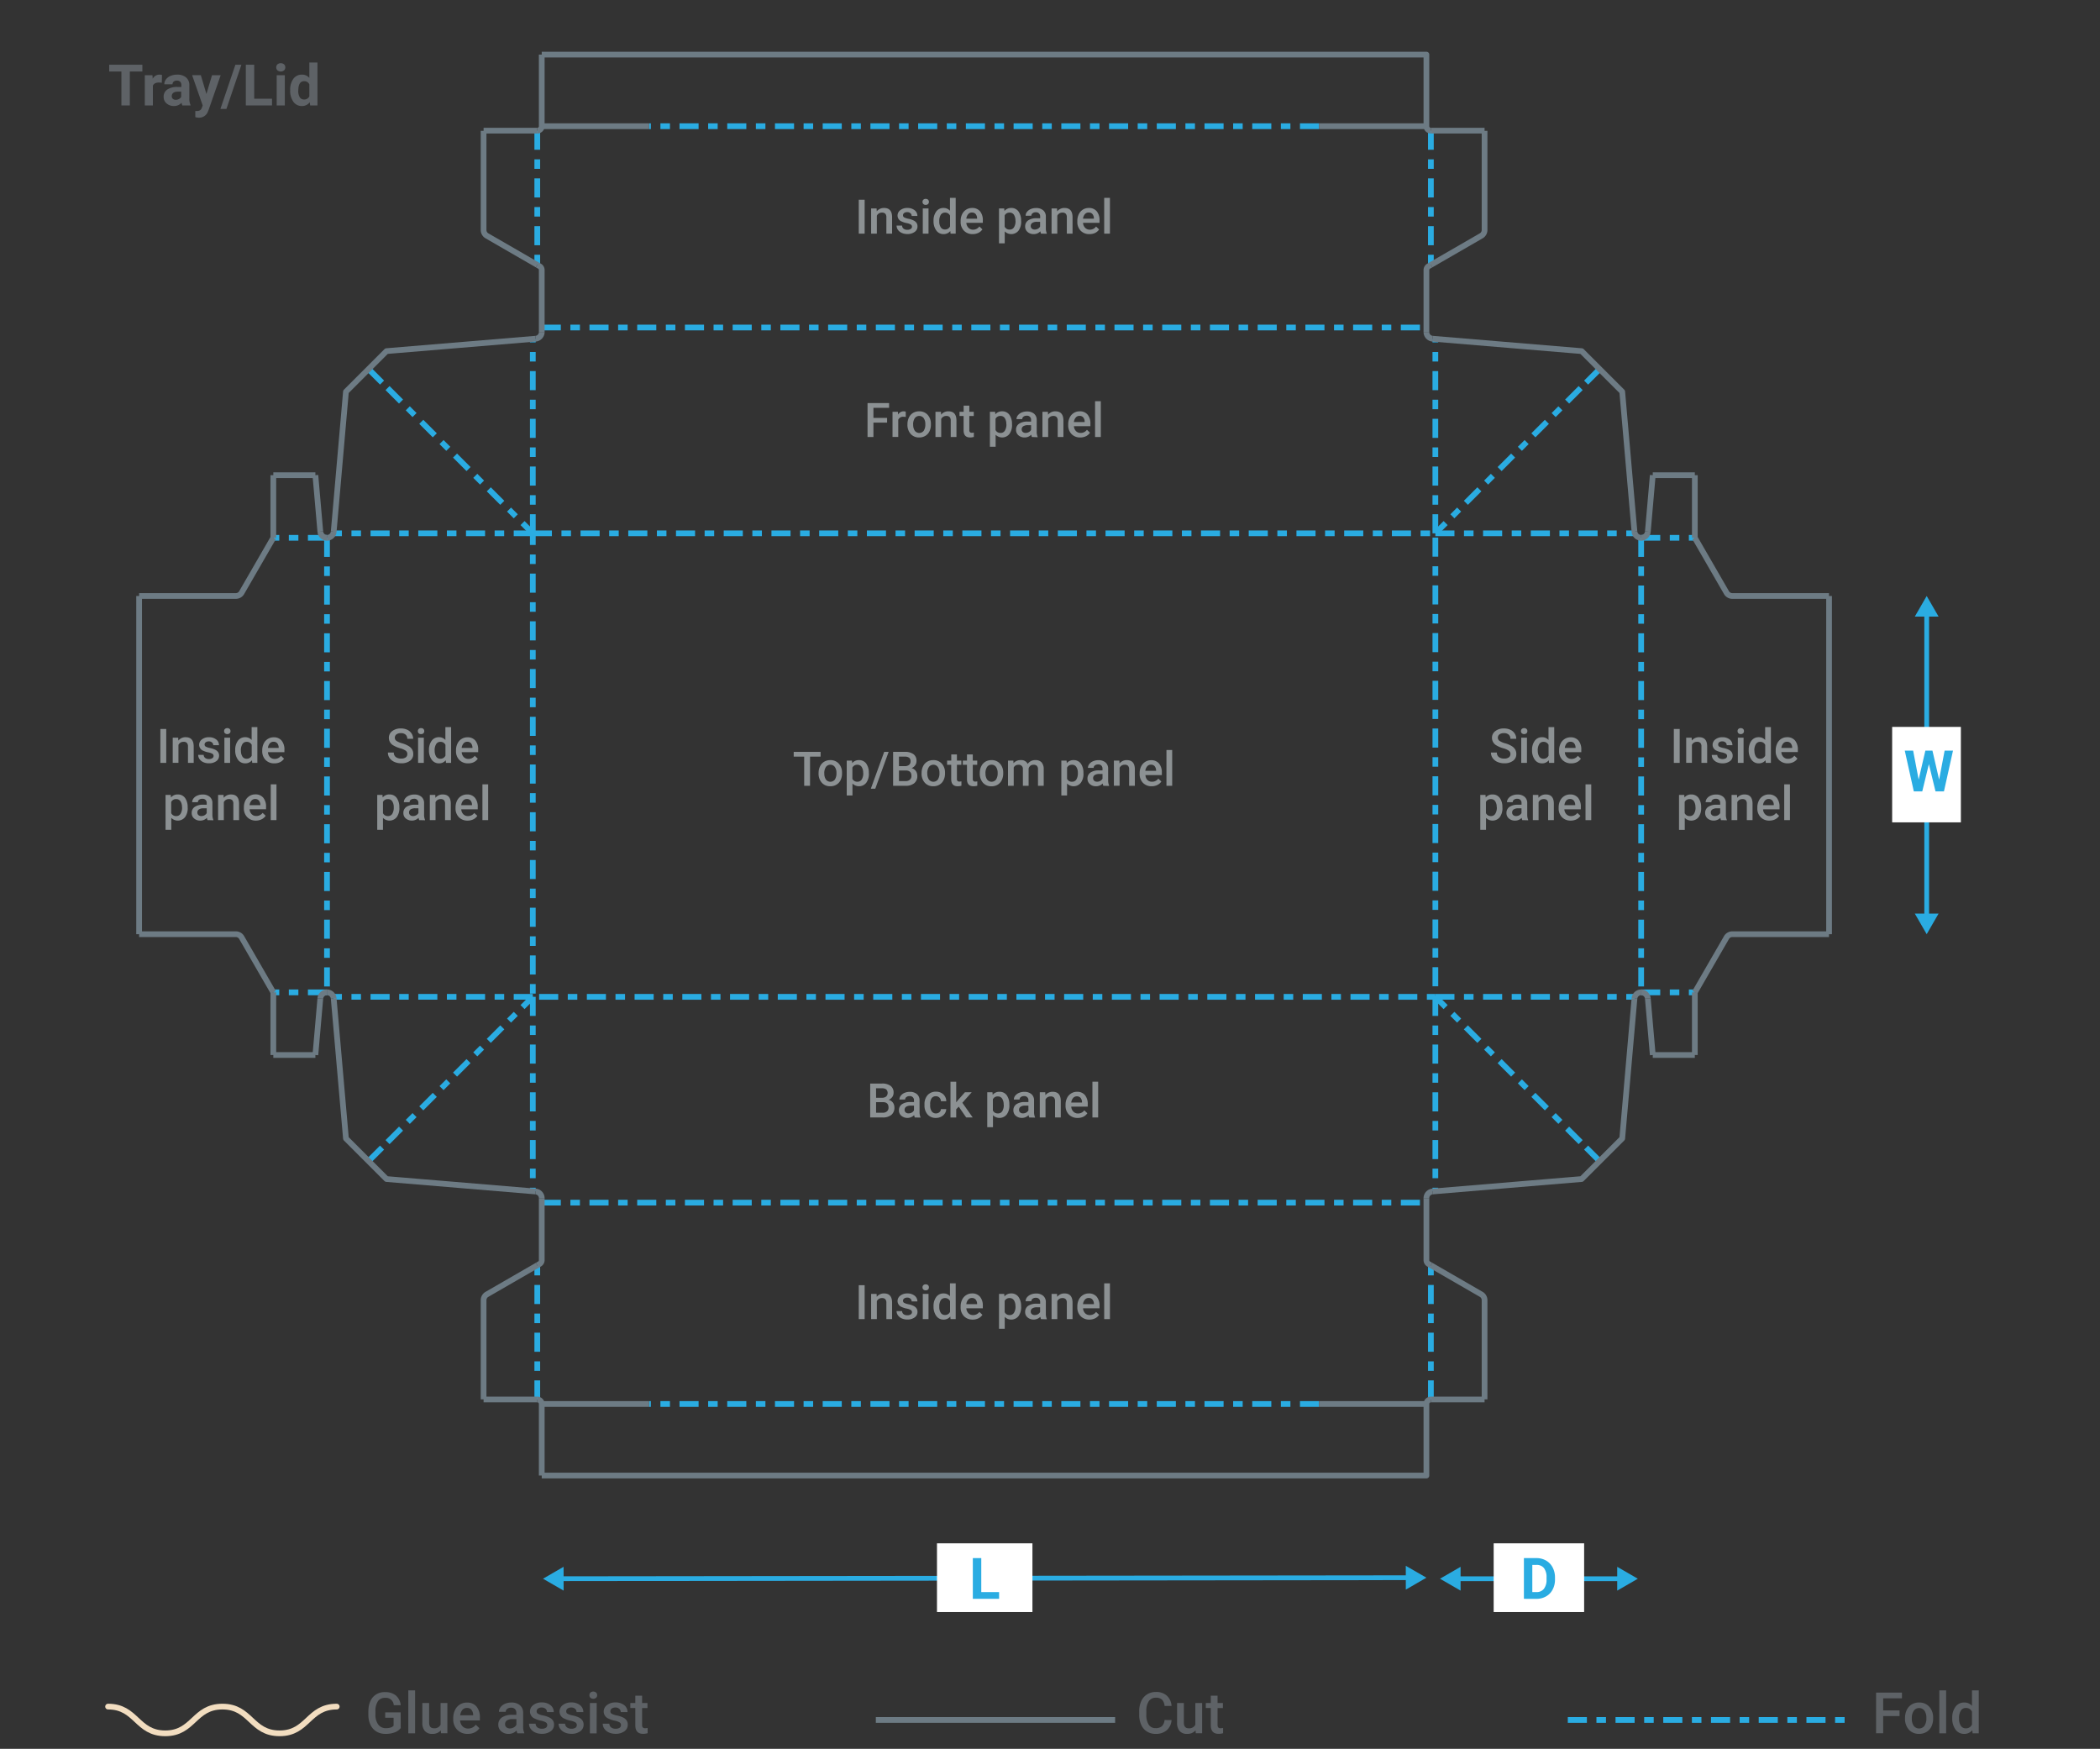 <svg xmlns="http://www.w3.org/2000/svg" viewBox="0 0 1100 916">
  <rect x="0" y="0" width="1100" height="916" fill="#333333" stroke="none"/>
  <defs>
    <style>
      .cls-1, .cls-2, .cls-5, .cls-8 {
        fill: none;
      }

      .cls-1, .cls-5 {
        stroke: #2aace2;
      }

      .cls-1, .cls-2, .cls-8 {
        stroke-linejoin: round;
        stroke-width: 3px;
      }

      .cls-1 {
        stroke-dasharray: 10 5 5 5;
      }

      .cls-2 {
        stroke: #6d7b84;
      }

      .cls-3 {
        fill: #8c9193;
      }

      .cls-4 {
        fill: #5e6266;
      }

      .cls-5 {
        stroke-miterlimit: 10;
        stroke-width: 2.5px;
      }

      .cls-6 {
        fill: #2aace2;
      }

      .cls-7 {
        fill: #fff;
      }

      .cls-8 {
        stroke: #f2ddc0;
        stroke-linecap: round;
      }
    </style>
  </defs>
  <g id="TP_Tray" data-name="TP Tray">
    <g>
      <g id="template">
        <line class="cls-1" x1="827.95" y1="203.26" x2="751.85" y2="279.35"/>
        <line class="cls-1" x1="827.95" y1="598.21" x2="751.85" y2="522.11"/>
        <line class="cls-1" x1="203" y1="203.26" x2="279.09" y2="279.35"/>
        <line class="cls-1" x1="203" y1="598.21" x2="279.09" y2="522.11"/>
        <rect class="cls-1" x="279.09" y="279.35" width="472.77" height="242.77"/>
        <line class="cls-1" x1="749.51" y1="68.44" x2="749.51" y2="138.74"/>
        <line class="cls-1" x1="690.93" y1="66.1" x2="340.02" y2="66.1"/>
        <line class="cls-1" x1="281.43" y1="68.44" x2="281.43" y2="138.74"/>
        <line class="cls-1" x1="749.51" y1="733.02" x2="749.51" y2="662.72"/>
        <line class="cls-1" x1="690.93" y1="735.37" x2="340.02" y2="735.37"/>
        <line class="cls-1" x1="281.43" y1="733.02" x2="281.43" y2="662.72"/>
        <line class="cls-1" x1="859.65" y1="281.69" x2="887.77" y2="281.69"/>
        <line class="cls-1" x1="837.89" y1="193.32" x2="827.95" y2="203.26"/>
        <line class="cls-1" x1="751.85" y1="279.35" x2="856.34" y2="279.35"/>
        <line class="cls-1" x1="751.85" y1="279.35" x2="751.85" y2="177.52"/>
        <line class="cls-1" x1="859.65" y1="519.77" x2="887.77" y2="519.77"/>
        <line class="cls-1" x1="837.89" y1="608.15" x2="827.95" y2="598.21"/>
        <line class="cls-1" x1="751.85" y1="522.11" x2="856.34" y2="522.11"/>
        <line class="cls-1" x1="751.85" y1="522.11" x2="751.85" y2="623.95"/>
        <line class="cls-1" x1="859.65" y1="281.69" x2="859.65" y2="519.77"/>
        <line class="cls-1" x1="171.29" y1="281.69" x2="143.17" y2="281.69"/>
        <line class="cls-1" x1="193.05" y1="193.32" x2="203" y2="203.26"/>
        <line class="cls-1" x1="279.09" y1="279.35" x2="174.6" y2="279.35"/>
        <line class="cls-1" x1="279.09" y1="279.35" x2="279.09" y2="177.52"/>
        <line class="cls-1" x1="171.29" y1="519.77" x2="143.17" y2="519.77"/>
        <line class="cls-1" x1="193.05" y1="608.15" x2="203" y2="598.21"/>
        <line class="cls-1" x1="279.09" y1="522.11" x2="174.6" y2="522.11"/>
        <line class="cls-1" x1="279.09" y1="522.11" x2="279.09" y2="623.95"/>
        <line class="cls-1" x1="171.29" y1="281.69" x2="171.29" y2="519.77"/>
        <line class="cls-1" x1="283.77" y1="171.55" x2="747.17" y2="171.55"/>
        <line class="cls-1" x1="283.77" y1="629.91" x2="747.17" y2="629.91"/>
        <path class="cls-2" d="M747.17,173.9a3.52,3.52,0,0,0,3.21,3.5"/>
        <path class="cls-2" d="M749.51,68.44a2.33,2.33,0,0,1-2.34-2.34V28.6H283.77"/>
        <polyline class="cls-2" points="749.51 68.44 749.51 68.44 777.63 68.44"/>
        <path class="cls-2" d="M749.51,138.74l26.37-15.22a3.51,3.51,0,0,0,1.75-3v-52"/>
        <path class="cls-2" d="M749.51,138.74l-1.17.68a2.33,2.33,0,0,0-1.17,2V173.9"/>
        <line class="cls-2" x1="747.17" y1="66.1" x2="690.93" y2="66.1"/>
        <path class="cls-2" d="M283.77,173.9a3.51,3.51,0,0,1-3.2,3.5"/>
        <path class="cls-2" d="M281.43,68.44a2.33,2.33,0,0,0,2.34-2.34V28.6"/>
        <polyline class="cls-2" points="281.43 68.44 281.43 68.44 253.31 68.44"/>
        <path class="cls-2" d="M281.43,138.74l-26.36-15.22a3.5,3.5,0,0,1-1.76-3v-52"/>
        <path class="cls-2" d="M281.43,138.74l1.17.68a2.33,2.33,0,0,1,1.17,2V173.9"/>
        <line class="cls-2" x1="283.77" y1="66.1" x2="340.02" y2="66.1"/>
        <path class="cls-2" d="M747.17,627.57a3.51,3.51,0,0,1,3.21-3.5"/>
        <path class="cls-2" d="M749.51,733a2.35,2.35,0,0,0-2.34,2.35v37.49H283.77"/>
        <polyline class="cls-2" points="749.51 733.02 749.51 733.02 777.63 733.02"/>
        <path class="cls-2" d="M749.51,662.72l26.37,15.22a3.53,3.53,0,0,1,1.75,3v52"/>
        <path class="cls-2" d="M749.51,662.72l-1.17-.67a2.36,2.36,0,0,1-1.17-2V627.57"/>
        <line class="cls-2" x1="747.17" y1="735.37" x2="690.93" y2="735.37"/>
        <path class="cls-2" d="M283.77,627.57a3.5,3.5,0,0,0-3.2-3.5"/>
        <path class="cls-2" d="M281.43,733a2.35,2.35,0,0,1,2.34,2.35v37.49"/>
        <polyline class="cls-2" points="281.43 733.02 281.43 733.02 253.31 733.02"/>
        <path class="cls-2" d="M281.43,662.72l-26.36,15.22a3.52,3.52,0,0,0-1.76,3v52"/>
        <path class="cls-2" d="M281.43,662.72l1.17-.67a2.35,2.35,0,0,0,1.17-2V627.57"/>
        <line class="cls-2" x1="283.77" y1="735.37" x2="340.02" y2="735.37"/>
        <path class="cls-2" d="M859.65,281.69a3.51,3.51,0,0,0,3.5-3.21"/>
        <path class="cls-2" d="M859.65,281.69a3.51,3.51,0,0,1-3.5-3.21"/>
        <line class="cls-2" x1="887.77" y1="281.69" x2="887.77" y2="248.89"/>
        <line class="cls-2" x1="887.77" y1="248.89" x2="865.74" y2="248.89"/>
        <line class="cls-2" x1="863.15" y1="278.48" x2="865.74" y2="248.89"/>
        <path class="cls-2" d="M887.77,281.69l16.58,28.71a3.5,3.5,0,0,0,3,1.76h50.69"/>
        <polyline class="cls-2" points="750.38 177.4 828.48 183.91 849.74 205.16 856.15 278.48"/>
        <path class="cls-2" d="M859.65,519.77a3.51,3.51,0,0,1,3.5,3.21"/>
        <path class="cls-2" d="M859.65,519.77a3.51,3.51,0,0,0-3.5,3.21"/>
        <line class="cls-2" x1="887.77" y1="519.77" x2="887.77" y2="552.58"/>
        <line class="cls-2" x1="887.77" y1="552.58" x2="865.74" y2="552.58"/>
        <line class="cls-2" x1="863.15" y1="522.98" x2="865.74" y2="552.58"/>
        <path class="cls-2" d="M887.77,519.77l16.58-28.7a3.5,3.5,0,0,1,3-1.76h50.69"/>
        <polyline class="cls-2" points="750.38 624.07 828.48 617.55 849.74 596.3 856.15 522.98"/>
        <line class="cls-2" x1="958.08" y1="312.16" x2="958.08" y2="489.31"/>
        <path class="cls-2" d="M171.29,281.69a3.51,3.51,0,0,1-3.5-3.21"/>
        <path class="cls-2" d="M171.29,281.69a3.51,3.51,0,0,0,3.5-3.21"/>
        <line class="cls-2" x1="143.17" y1="281.69" x2="143.17" y2="248.89"/>
        <line class="cls-2" x1="143.17" y1="248.89" x2="165.2" y2="248.89"/>
        <line class="cls-2" x1="167.79" y1="278.48" x2="165.2" y2="248.89"/>
        <path class="cls-2" d="M143.17,281.69,126.59,310.4a3.49,3.49,0,0,1-3,1.76H72.87"/>
        <polyline class="cls-2" points="280.56 177.4 202.46 183.91 181.21 205.16 174.79 278.48"/>
        <path class="cls-2" d="M171.29,519.77a3.51,3.51,0,0,0-3.5,3.21"/>
        <path class="cls-2" d="M171.29,519.77a3.51,3.51,0,0,1,3.5,3.21"/>
        <line class="cls-2" x1="143.17" y1="519.77" x2="143.17" y2="552.58"/>
        <line class="cls-2" x1="143.17" y1="552.58" x2="165.2" y2="552.58"/>
        <line class="cls-2" x1="167.79" y1="522.98" x2="165.2" y2="552.58"/>
        <path class="cls-2" d="M143.17,519.77l-16.58-28.7a3.49,3.49,0,0,0-3-1.76H72.87"/>
        <polyline class="cls-2" points="280.56 624.07 202.46 617.55 181.21 596.3 174.79 522.98"/>
        <line class="cls-2" x1="72.87" y1="312.16" x2="72.87" y2="489.31"/>
      </g>
      <g id="names">
        <g>
          <path class="cls-3" d="M429.84,396.3H424.3v15.28h-3.06V396.3h-5.49v-2.49h14.09Z"/>
          <path class="cls-3" d="M428.79,404.85a7.78,7.78,0,0,1,.77-3.49,5.6,5.6,0,0,1,2.16-2.4,6.15,6.15,0,0,1,3.2-.83,5.78,5.78,0,0,1,4.34,1.72,6.78,6.78,0,0,1,1.8,4.56v.7a7.88,7.88,0,0,1-.75,3.49,5.53,5.53,0,0,1-2.15,2.38,6.15,6.15,0,0,1-3.23.84,5.73,5.73,0,0,1-4.47-1.86,7.11,7.11,0,0,1-1.68-5Zm3,.26a5.33,5.33,0,0,0,.84,3.19,2.94,2.94,0,0,0,4.68,0,5.85,5.85,0,0,0,.83-3.43,5.21,5.21,0,0,0-.86-3.17,2.9,2.9,0,0,0-4.64,0A5.77,5.77,0,0,0,431.76,405.11Z"/>
          <path class="cls-3" d="M455.14,405.11a7.93,7.93,0,0,1-1.39,4.89,4.84,4.84,0,0,1-7.22.39v6.26h-3V398.37h2.73l.13,1.35a4.34,4.34,0,0,1,3.55-1.59,4.51,4.51,0,0,1,3.79,1.8,8.12,8.12,0,0,1,1.37,5Zm-3-.26a5.54,5.54,0,0,0-.78-3.13,2.55,2.55,0,0,0-2.25-1.16,2.74,2.74,0,0,0-2.62,1.5v5.86a2.77,2.77,0,0,0,2.64,1.53,2.58,2.58,0,0,0,2.22-1.14A6.08,6.08,0,0,0,452.18,404.85Z"/>
          <path class="cls-3" d="M458.48,413.1h-2.33l7-19.29h2.33Z"/>
          <path class="cls-3" d="M467.82,411.58V393.81h6.09a7.36,7.36,0,0,1,4.58,1.21,4.24,4.24,0,0,1,1.58,3.6,3.82,3.82,0,0,1-.66,2.19,4.26,4.26,0,0,1-1.93,1.52,3.94,3.94,0,0,1,2.23,1.47,4.3,4.3,0,0,1,.79,2.59,4.72,4.72,0,0,1-1.61,3.84,6.94,6.94,0,0,1-4.59,1.35Zm3.08-10.29h3a3.52,3.52,0,0,0,2.25-.65,2.24,2.24,0,0,0,.81-1.85,2.29,2.29,0,0,0-.75-1.91,3.79,3.79,0,0,0-2.33-.58h-3Zm0,2.27v5.55h3.43a3.31,3.31,0,0,0,2.27-.72,2.5,2.5,0,0,0,.82-2c0-1.85-.94-2.79-2.83-2.83Z"/>
          <path class="cls-3" d="M482.74,404.85a7.78,7.78,0,0,1,.77-3.49,5.6,5.6,0,0,1,2.16-2.4,6.15,6.15,0,0,1,3.2-.83,5.76,5.76,0,0,1,4.34,1.72,6.78,6.78,0,0,1,1.8,4.56v.7a7.88,7.88,0,0,1-.75,3.49,5.53,5.53,0,0,1-2.15,2.38,6.15,6.15,0,0,1-3.23.84,5.73,5.73,0,0,1-4.47-1.86,7.11,7.11,0,0,1-1.68-5Zm3,.26a5.33,5.33,0,0,0,.84,3.19,2.94,2.94,0,0,0,4.68,0,5.85,5.85,0,0,0,.83-3.43,5.21,5.21,0,0,0-.86-3.17,2.9,2.9,0,0,0-4.64,0A5.77,5.77,0,0,0,485.71,405.11Z"/>
          <path class="cls-3" d="M501.24,395.16v3.21h2.33v2.2h-2.33v7.37a1.6,1.6,0,0,0,.3,1.09,1.37,1.37,0,0,0,1.07.34,4.53,4.53,0,0,0,1-.12v2.29a7.12,7.12,0,0,1-1.95.28c-2.28,0-3.41-1.26-3.41-3.77v-7.48H496.1v-2.2h2.18v-3.21Z"/>
          <path class="cls-3" d="M509.55,395.16v3.21h2.33v2.2h-2.33v7.37a1.6,1.6,0,0,0,.3,1.09,1.37,1.37,0,0,0,1.07.34,4.68,4.68,0,0,0,1-.12v2.29a7.25,7.25,0,0,1-2,.28c-2.28,0-3.41-1.26-3.41-3.77v-7.48h-2.18v-2.2h2.18v-3.21Z"/>
          <path class="cls-3" d="M513.22,404.85a7.78,7.78,0,0,1,.77-3.49,5.73,5.73,0,0,1,2.16-2.4,6.18,6.18,0,0,1,3.2-.83,5.76,5.76,0,0,1,4.34,1.72,6.78,6.78,0,0,1,1.8,4.56v.7a7.88,7.88,0,0,1-.75,3.49A5.53,5.53,0,0,1,522.6,411a6.12,6.12,0,0,1-3.23.84A5.73,5.73,0,0,1,514.9,410a7.11,7.11,0,0,1-1.68-5Zm3,.26a5.33,5.33,0,0,0,.84,3.19,2.94,2.94,0,0,0,4.68,0,5.84,5.84,0,0,0,.84-3.43,5.27,5.27,0,0,0-.86-3.17,2.77,2.77,0,0,0-2.34-1.17,2.72,2.72,0,0,0-2.31,1.15A5.77,5.77,0,0,0,516.19,405.11Z"/>
          <path class="cls-3" d="M530.8,398.37l.08,1.38a4.77,4.77,0,0,1,3.81-1.62,3.63,3.63,0,0,1,3.62,2,4.67,4.67,0,0,1,4.06-2,4.1,4.1,0,0,1,3.25,1.21,5.33,5.33,0,0,1,1.09,3.56v8.68h-3V403a2.67,2.67,0,0,0-.54-1.85,2.42,2.42,0,0,0-1.82-.58,2.49,2.49,0,0,0-1.66.54,2.91,2.91,0,0,0-.89,1.42v9.06h-3v-8.69a2.11,2.11,0,0,0-2.38-2.33A2.6,2.6,0,0,0,531,402v9.57h-3V398.37Z"/>
          <path class="cls-3" d="M567.54,405.11a7.86,7.86,0,0,1-1.39,4.89,4.83,4.83,0,0,1-7.21.39v6.26h-3V398.37h2.74l.12,1.35a4.34,4.34,0,0,1,3.55-1.59,4.51,4.51,0,0,1,3.79,1.8,8.12,8.12,0,0,1,1.37,5Zm-2.95-.26a5.53,5.53,0,0,0-.79-3.13,2.55,2.55,0,0,0-2.25-1.16,2.73,2.73,0,0,0-2.61,1.5v5.86a2.74,2.74,0,0,0,2.63,1.53,2.57,2.57,0,0,0,2.22-1.14A6.08,6.08,0,0,0,564.59,404.85Z"/>
          <path class="cls-3" d="M577.94,411.58a4.36,4.36,0,0,1-.34-1.24,4.61,4.61,0,0,1-3.47,1.48,4.69,4.69,0,0,1-3.25-1.13,3.67,3.67,0,0,1-1.25-2.81,3.75,3.75,0,0,1,1.56-3.24,7.63,7.63,0,0,1,4.49-1.13h1.82v-.87a2.28,2.28,0,0,0-.58-1.64,2.26,2.26,0,0,0-1.74-.61,2.64,2.64,0,0,0-1.66.5,1.58,1.58,0,0,0-.65,1.29h-3a3.29,3.29,0,0,1,.72-2,4.71,4.71,0,0,1,2-1.48,6.8,6.8,0,0,1,2.76-.54,5.53,5.53,0,0,1,3.7,1.17,4.11,4.11,0,0,1,1.41,3.27v6a6.82,6.82,0,0,0,.5,2.84v.21Zm-3.26-2.14a3.28,3.28,0,0,0,1.65-.43,2.8,2.8,0,0,0,1.17-1.14v-2.49h-1.6a4.39,4.39,0,0,0-2.48.57,1.87,1.87,0,0,0-.83,1.62,1.75,1.75,0,0,0,.57,1.37A2.23,2.23,0,0,0,574.68,409.44Z"/>
          <path class="cls-3" d="M586.32,398.37l.09,1.53a4.73,4.73,0,0,1,3.84-1.77q4.13,0,4.2,4.72v8.73h-3V403a2.72,2.72,0,0,0-.54-1.86,2.3,2.3,0,0,0-1.78-.6,2.86,2.86,0,0,0-2.67,1.62v9.4h-3V398.37Z"/>
          <path class="cls-3" d="M603.28,411.82a6.15,6.15,0,0,1-4.57-1.77,6.48,6.48,0,0,1-1.75-4.73V405a8,8,0,0,1,.76-3.53,5.76,5.76,0,0,1,2.15-2.42,5.61,5.61,0,0,1,3.07-.87,5.18,5.18,0,0,1,4.17,1.72,7.28,7.28,0,0,1,1.47,4.87v1.2H600A3.93,3.93,0,0,0,601,408.5a3.27,3.27,0,0,0,2.41.95,4,4,0,0,0,3.32-1.64l1.6,1.52a5.34,5.34,0,0,1-2.12,1.84A6.68,6.68,0,0,1,603.28,411.82Zm-.35-11.31a2.49,2.49,0,0,0-2,.85,4.47,4.47,0,0,0-1,2.38h5.65v-.22a3.66,3.66,0,0,0-.79-2.25A2.49,2.49,0,0,0,602.93,400.51Z"/>
          <path class="cls-3" d="M614,411.58h-3V392.83h3Z"/>
        </g>
        <g>
          <path class="cls-3" d="M464.66,221.36h-7.15v7.53h-3.08V211.12h11.28v2.49h-8.2v5.28h7.15Z"/>
          <path class="cls-3" d="M474.46,218.39a7.88,7.88,0,0,0-1.2-.1,2.72,2.72,0,0,0-2.75,1.56v9h-3V215.68h2.84l.07,1.48a3.33,3.33,0,0,1,3-1.72,2.79,2.79,0,0,1,1,.17Z"/>
          <path class="cls-3" d="M475.34,222.16a7.78,7.78,0,0,1,.77-3.49,5.6,5.6,0,0,1,2.16-2.4,6.15,6.15,0,0,1,3.2-.83,5.78,5.78,0,0,1,4.34,1.72,6.78,6.78,0,0,1,1.8,4.56v.7a7.88,7.88,0,0,1-.75,3.49,5.58,5.58,0,0,1-2.15,2.38,6.15,6.15,0,0,1-3.23.84,5.73,5.73,0,0,1-4.47-1.86,7.13,7.13,0,0,1-1.68-5Zm3,.26a5.33,5.33,0,0,0,.84,3.19,2.94,2.94,0,0,0,4.68,0,5.85,5.85,0,0,0,.83-3.43,5.21,5.21,0,0,0-.86-3.17,2.9,2.9,0,0,0-4.64,0A5.77,5.77,0,0,0,478.31,222.42Z"/>
          <path class="cls-3" d="M492.88,215.68l.08,1.53a4.76,4.76,0,0,1,3.85-1.77q4.13,0,4.19,4.72v8.73h-3v-8.56a2.72,2.72,0,0,0-.54-1.86,2.32,2.32,0,0,0-1.78-.6,2.84,2.84,0,0,0-2.67,1.62v9.4h-3V215.68Z"/>
          <path class="cls-3" d="M507.74,212.47v3.21h2.33v2.2h-2.33v7.37a1.61,1.61,0,0,0,.3,1.09,1.36,1.36,0,0,0,1.07.34,4.1,4.1,0,0,0,1-.13v2.3a7.12,7.12,0,0,1-1.95.28q-3.42,0-3.42-3.77v-7.48H502.6v-2.2h2.17v-3.21Z"/>
          <path class="cls-3" d="M530.12,222.42a7.86,7.86,0,0,1-1.39,4.89,4.83,4.83,0,0,1-7.21.39V234h-3V215.68h2.74l.12,1.34a4.37,4.37,0,0,1,3.55-1.58,4.51,4.51,0,0,1,3.79,1.8,8.1,8.1,0,0,1,1.37,5Zm-3-.26a5.49,5.49,0,0,0-.79-3.14,2.55,2.55,0,0,0-2.25-1.15,2.73,2.73,0,0,0-2.61,1.5v5.85a2.74,2.74,0,0,0,2.63,1.54,2.55,2.55,0,0,0,2.22-1.14A6.08,6.08,0,0,0,527.17,222.16Z"/>
          <path class="cls-3" d="M540.52,228.89a4.47,4.47,0,0,1-.34-1.24,4.61,4.61,0,0,1-3.47,1.48,4.67,4.67,0,0,1-3.24-1.13,3.65,3.65,0,0,1-1.26-2.81,3.73,3.73,0,0,1,1.57-3.24,7.6,7.6,0,0,1,4.48-1.13h1.82V220a2.07,2.07,0,0,0-2.32-2.26,2.61,2.61,0,0,0-1.66.51,1.58,1.58,0,0,0-.65,1.29h-3a3.27,3.27,0,0,1,.72-2,4.81,4.81,0,0,1,2-1.49,7,7,0,0,1,2.76-.53,5.58,5.58,0,0,1,3.7,1.16,4.14,4.14,0,0,1,1.41,3.28v6a6.82,6.82,0,0,0,.5,2.84v.21Zm-3.26-2.14a3.28,3.28,0,0,0,1.65-.43,2.76,2.76,0,0,0,1.17-1.15v-2.48h-1.6a4.41,4.41,0,0,0-2.48.57,1.86,1.86,0,0,0-.83,1.62,1.72,1.72,0,0,0,.57,1.36A2.2,2.2,0,0,0,537.26,226.75Z"/>
          <path class="cls-3" d="M548.9,215.68l.09,1.53a4.73,4.73,0,0,1,3.84-1.77q4.13,0,4.2,4.72v8.73h-3v-8.56a2.72,2.72,0,0,0-.54-1.86,2.29,2.29,0,0,0-1.78-.6,2.86,2.86,0,0,0-2.67,1.62v9.4h-3V215.68Z"/>
          <path class="cls-3" d="M565.86,229.13a6.12,6.12,0,0,1-4.57-1.78,6.46,6.46,0,0,1-1.75-4.72v-.37a7.86,7.86,0,0,1,.77-3.53,5.66,5.66,0,0,1,5.21-3.29,5.18,5.18,0,0,1,4.17,1.72,7.28,7.28,0,0,1,1.47,4.87v1.19h-8.63a4,4,0,0,0,1.09,2.59,3.31,3.31,0,0,0,2.41.95,4,4,0,0,0,3.32-1.65l1.6,1.53a5.38,5.38,0,0,1-2.11,1.84A6.75,6.75,0,0,1,565.86,229.13Zm-.35-11.31a2.49,2.49,0,0,0-2,.85,4.44,4.44,0,0,0-1,2.38h5.65v-.22a3.6,3.6,0,0,0-.79-2.25A2.49,2.49,0,0,0,565.51,217.82Z"/>
          <path class="cls-3" d="M576.61,228.89h-3V210.14h3Z"/>
        </g>
        <g>
          <path class="cls-3" d="M455.82,585.3V567.53h6.09a7.4,7.4,0,0,1,4.58,1.21,4.27,4.27,0,0,1,1.58,3.6,3.85,3.85,0,0,1-.66,2.2,4.24,4.24,0,0,1-1.93,1.51,3.94,3.94,0,0,1,2.23,1.47,4.3,4.3,0,0,1,.79,2.59,4.75,4.75,0,0,1-1.61,3.85,7,7,0,0,1-4.59,1.34ZM458.9,575h3a3.52,3.52,0,0,0,2.25-.65,2.64,2.64,0,0,0,.06-3.75,3.78,3.78,0,0,0-2.33-.59h-3Zm0,2.27v5.56h3.43a3.31,3.31,0,0,0,2.27-.73,2.5,2.5,0,0,0,.82-2c0-1.84-.94-2.79-2.83-2.83Z"/>
          <path class="cls-3" d="M479.18,585.3a5,5,0,0,1-.34-1.23,5,5,0,0,1-6.71.34,3.62,3.62,0,0,1-1.25-2.81,3.75,3.75,0,0,1,1.56-3.24,7.63,7.63,0,0,1,4.49-1.13h1.82v-.86a2.09,2.09,0,0,0-2.32-2.26,2.59,2.59,0,0,0-1.66.51,1.55,1.55,0,0,0-.65,1.28h-3a3.29,3.29,0,0,1,.72-2,4.82,4.82,0,0,1,1.95-1.48,6.88,6.88,0,0,1,2.77-.54,5.54,5.54,0,0,1,3.7,1.17,4.12,4.12,0,0,1,1.41,3.27v6a6.79,6.79,0,0,0,.5,2.84v.21Zm-3.25-2.14a3.43,3.43,0,0,0,1.65-.42,2.88,2.88,0,0,0,1.17-1.15V579.1h-1.6a4.39,4.39,0,0,0-2.48.57,1.89,1.89,0,0,0-.83,1.63,1.73,1.73,0,0,0,.57,1.36A2.18,2.18,0,0,0,475.93,583.16Z"/>
          <path class="cls-3" d="M490.24,583.18a2.67,2.67,0,0,0,1.84-.65,2.18,2.18,0,0,0,.78-1.6h2.8a4.33,4.33,0,0,1-.77,2.3,5,5,0,0,1-1.95,1.69,5.75,5.75,0,0,1-2.66.62,5.63,5.63,0,0,1-4.4-1.79,7.13,7.13,0,0,1-1.62-5v-.31a7,7,0,0,1,1.61-4.83,5.62,5.62,0,0,1,4.4-1.81,5.43,5.43,0,0,1,3.83,1.37,4.93,4.93,0,0,1,1.56,3.61h-2.8a2.72,2.72,0,0,0-.77-1.87,2.52,2.52,0,0,0-1.85-.73,2.62,2.62,0,0,0-2.22,1,5.3,5.3,0,0,0-.79,3.17v.48a5.37,5.37,0,0,0,.77,3.2A2.62,2.62,0,0,0,490.24,583.18Z"/>
          <path class="cls-3" d="M502.19,579.64,500.87,581v4.31h-3V566.56h3v10.81l.93-1.16,3.65-4.12H509l-4.91,5.51,5.43,7.7H506.1Z"/>
          <path class="cls-3" d="M528.73,578.83a7.86,7.86,0,0,1-1.39,4.89,4.84,4.84,0,0,1-7.21.4v6.26h-3V572.09h2.73l.13,1.35a4.34,4.34,0,0,1,3.55-1.59,4.51,4.51,0,0,1,3.79,1.8,8.12,8.12,0,0,1,1.37,5Zm-3-.25a5.55,5.55,0,0,0-.79-3.14,2.58,2.58,0,0,0-2.25-1.16,2.72,2.72,0,0,0-2.61,1.5v5.86a2.75,2.75,0,0,0,2.63,1.54A2.55,2.55,0,0,0,525,582,6.06,6.06,0,0,0,525.78,578.58Z"/>
          <path class="cls-3" d="M539.13,585.3a4.56,4.56,0,0,1-.35-1.23,5,5,0,0,1-6.71.34,3.65,3.65,0,0,1-1.25-2.81,3.75,3.75,0,0,1,1.56-3.24,7.63,7.63,0,0,1,4.49-1.13h1.82v-.86a2.09,2.09,0,0,0-2.32-2.26,2.59,2.59,0,0,0-1.66.51,1.55,1.55,0,0,0-.65,1.28h-3a3.29,3.29,0,0,1,.72-2,4.79,4.79,0,0,1,2-1.48,6.8,6.8,0,0,1,2.76-.54,5.53,5.53,0,0,1,3.7,1.17,4.12,4.12,0,0,1,1.41,3.27v6a6.79,6.79,0,0,0,.5,2.84v.21Zm-3.26-2.14a3.4,3.4,0,0,0,1.65-.42,2.88,2.88,0,0,0,1.17-1.15V579.1h-1.6a4.39,4.39,0,0,0-2.48.57,1.89,1.89,0,0,0-.83,1.63,1.73,1.73,0,0,0,.57,1.36A2.18,2.18,0,0,0,535.87,583.16Z"/>
          <path class="cls-3" d="M547.51,572.09l.09,1.53a4.73,4.73,0,0,1,3.84-1.77q4.13,0,4.2,4.72v8.73h-3v-8.55a2.76,2.76,0,0,0-.54-1.87,2.3,2.3,0,0,0-1.78-.6,2.86,2.86,0,0,0-2.67,1.62v9.4h-3V572.09Z"/>
          <path class="cls-3" d="M564.47,585.54a6.15,6.15,0,0,1-4.57-1.77,6.43,6.43,0,0,1-1.75-4.73v-.37a7.89,7.89,0,0,1,.76-3.53,5.82,5.82,0,0,1,2.15-2.42,5.61,5.61,0,0,1,3.07-.87,5.18,5.18,0,0,1,4.17,1.72,7.28,7.28,0,0,1,1.47,4.87v1.2h-8.63a3.93,3.93,0,0,0,1.09,2.58,3.28,3.28,0,0,0,2.41,1,4,4,0,0,0,3.32-1.65l1.6,1.52a5.27,5.27,0,0,1-2.12,1.84A6.55,6.55,0,0,1,564.47,585.54Zm-.35-11.31a2.5,2.5,0,0,0-2,.86,4.44,4.44,0,0,0-1,2.38h5.65v-.22a3.67,3.67,0,0,0-.79-2.26A2.52,2.52,0,0,0,564.12,574.23Z"/>
          <path class="cls-3" d="M575.22,585.3h-3V566.56h3Z"/>
        </g>
        <g>
          <path class="cls-3" d="M452.91,122.38h-3.08V104.61h3.08Z"/>
          <path class="cls-3" d="M459.17,109.17l.08,1.53a4.76,4.76,0,0,1,3.85-1.77c2.75,0,4.14,1.57,4.19,4.72v8.73h-3v-8.56a2.67,2.67,0,0,0-.55-1.86,2.28,2.28,0,0,0-1.77-.6,2.84,2.84,0,0,0-2.67,1.62v9.4h-3V109.17Z"/>
          <path class="cls-3" d="M477.71,118.79a1.34,1.34,0,0,0-.65-1.21,6.8,6.8,0,0,0-2.17-.73,10.83,10.83,0,0,1-2.52-.81,3.36,3.36,0,0,1-2.22-3.11,3.53,3.53,0,0,1,1.44-2.86,5.72,5.72,0,0,1,3.66-1.14,5.9,5.9,0,0,1,3.82,1.17,3.69,3.69,0,0,1,1.46,3h-3a1.79,1.79,0,0,0-.64-1.42,2.41,2.41,0,0,0-1.68-.57,2.63,2.63,0,0,0-1.59.45,1.42,1.42,0,0,0-.62,1.21,1.2,1.2,0,0,0,.57,1.06,7.92,7.92,0,0,0,2.32.76,10.73,10.73,0,0,1,2.74.92,3.92,3.92,0,0,1,1.48,1.27,3.28,3.28,0,0,1,.48,1.81,3.41,3.41,0,0,1-1.48,2.88,6.25,6.25,0,0,1-3.86,1.11,6.86,6.86,0,0,1-2.9-.59,4.71,4.71,0,0,1-2-1.61,3.75,3.75,0,0,1-.71-2.21h2.88a2.09,2.09,0,0,0,.79,1.62,3.09,3.09,0,0,0,1.94.57,3,3,0,0,0,1.78-.45A1.35,1.35,0,0,0,477.71,118.79Z"/>
          <path class="cls-3" d="M483.22,105.74a1.56,1.56,0,0,1,.43-1.13,1.64,1.64,0,0,1,1.24-.45,1.68,1.68,0,0,1,1.25.45,1.56,1.56,0,0,1,.43,1.13,1.54,1.54,0,0,1-.43,1.12,1.67,1.67,0,0,1-1.25.44,1.64,1.64,0,0,1-1.24-.44A1.54,1.54,0,0,1,483.22,105.74Zm3.15,16.64h-3V109.17h3Z"/>
          <path class="cls-3" d="M489,115.68a7.86,7.86,0,0,1,1.41-4.9,4.53,4.53,0,0,1,3.8-1.85,4.32,4.32,0,0,1,3.39,1.46v-6.76h3v18.75h-2.69l-.14-1.37a4.39,4.39,0,0,1-3.56,1.61,4.51,4.51,0,0,1-3.75-1.87A8.14,8.14,0,0,1,489,115.68Zm3,.25a5.46,5.46,0,0,0,.78,3.14,2.5,2.5,0,0,0,2.2,1.13,2.8,2.8,0,0,0,2.66-1.62v-5.64a2.74,2.74,0,0,0-2.63-1.58,2.56,2.56,0,0,0-2.23,1.14A6.11,6.11,0,0,0,492,115.93Z"/>
          <path class="cls-3" d="M509.52,122.62a6.14,6.14,0,0,1-4.58-1.78,6.46,6.46,0,0,1-1.75-4.72v-.37a7.86,7.86,0,0,1,.77-3.53,5.83,5.83,0,0,1,2.14-2.43,5.71,5.71,0,0,1,3.07-.86,5.18,5.18,0,0,1,4.17,1.72,7.28,7.28,0,0,1,1.47,4.87v1.19h-8.63a4,4,0,0,0,1.1,2.59,3.28,3.28,0,0,0,2.41,1A4,4,0,0,0,513,118.6l1.59,1.53a5.38,5.38,0,0,1-2.11,1.84A6.74,6.74,0,0,1,509.52,122.62Zm-.36-11.31a2.49,2.49,0,0,0-2,.85,4.44,4.44,0,0,0-1,2.38h5.65v-.22a3.6,3.6,0,0,0-.79-2.25A2.47,2.47,0,0,0,509.16,111.31Z"/>
          <path class="cls-3" d="M534.9,115.91a7.93,7.93,0,0,1-1.39,4.89,4.84,4.84,0,0,1-7.22.39v6.26h-3V109.17h2.73l.12,1.34a4.4,4.4,0,0,1,3.56-1.58,4.48,4.48,0,0,1,3.78,1.8,8,8,0,0,1,1.38,5Zm-3-.26a5.57,5.57,0,0,0-.78-3.14,2.57,2.57,0,0,0-2.25-1.15,2.74,2.74,0,0,0-2.62,1.5v5.85a2.76,2.76,0,0,0,2.64,1.54,2.55,2.55,0,0,0,2.21-1.14A6,6,0,0,0,531.94,115.65Z"/>
          <path class="cls-3" d="M545.29,122.38a4.85,4.85,0,0,1-.34-1.24,4.59,4.59,0,0,1-3.46,1.48,4.65,4.65,0,0,1-3.25-1.14,3.61,3.61,0,0,1-1.26-2.8,3.76,3.76,0,0,1,1.57-3.24,7.63,7.63,0,0,1,4.49-1.13h1.81v-.87a2.32,2.32,0,0,0-.57-1.64,2.26,2.26,0,0,0-1.74-.62,2.59,2.59,0,0,0-1.66.51,1.58,1.58,0,0,0-.65,1.29h-3a3.34,3.34,0,0,1,.71-2,5,5,0,0,1,2-1.49,7.05,7.05,0,0,1,2.77-.53,5.55,5.55,0,0,1,3.69,1.16,4.15,4.15,0,0,1,1.42,3.28v5.95a6.84,6.84,0,0,0,.5,2.85v.21ZM542,120.24a3.33,3.33,0,0,0,1.65-.43,2.72,2.72,0,0,0,1.16-1.14v-2.49h-1.59a4.39,4.39,0,0,0-2.48.57,1.86,1.86,0,0,0-.83,1.62,1.72,1.72,0,0,0,.57,1.36A2.18,2.18,0,0,0,542,120.24Z"/>
          <path class="cls-3" d="M553.68,109.17l.08,1.53a4.76,4.76,0,0,1,3.85-1.77q4.13,0,4.2,4.72v8.73h-3v-8.56a2.72,2.72,0,0,0-.54-1.86,2.32,2.32,0,0,0-1.78-.6,2.85,2.85,0,0,0-2.67,1.62v9.4h-3V109.17Z"/>
          <path class="cls-3" d="M570.64,122.62a6.12,6.12,0,0,1-4.57-1.78,6.42,6.42,0,0,1-1.75-4.72v-.37a7.86,7.86,0,0,1,.76-3.53,5.83,5.83,0,0,1,2.14-2.43,5.74,5.74,0,0,1,3.08-.86,5.18,5.18,0,0,1,4.17,1.72,7.28,7.28,0,0,1,1.47,4.87v1.19h-8.63a4,4,0,0,0,1.09,2.59,3.29,3.29,0,0,0,2.41,1,4,4,0,0,0,3.32-1.65l1.6,1.53a5.41,5.41,0,0,1-2.12,1.84A6.68,6.68,0,0,1,570.64,122.62Zm-.35-11.31a2.48,2.48,0,0,0-2,.85,4.36,4.36,0,0,0-1,2.38H573v-.22a3.6,3.6,0,0,0-.8-2.25A2.45,2.45,0,0,0,570.29,111.31Z"/>
          <path class="cls-3" d="M581.39,122.38h-3V103.63h3Z"/>
        </g>
        <g>
          <path class="cls-3" d="M452.91,690.92h-3.08V673.15h3.08Z"/>
          <path class="cls-3" d="M459.17,677.72l.08,1.52a4.76,4.76,0,0,1,3.85-1.77c2.75,0,4.14,1.58,4.19,4.73v8.72h-3v-8.55a2.67,2.67,0,0,0-.55-1.86,2.25,2.25,0,0,0-1.77-.61,2.84,2.84,0,0,0-2.67,1.62v9.4h-3v-13.2Z"/>
          <path class="cls-3" d="M477.71,687.33a1.31,1.31,0,0,0-.65-1.2,6.76,6.76,0,0,0-2.17-.74,11.35,11.35,0,0,1-2.52-.8,3.37,3.37,0,0,1-2.22-3.11,3.51,3.51,0,0,1,1.44-2.86,5.72,5.72,0,0,1,3.66-1.15,5.9,5.9,0,0,1,3.82,1.17,3.72,3.72,0,0,1,1.46,3h-3a1.81,1.81,0,0,0-.64-1.42,2.41,2.41,0,0,0-1.68-.57,2.56,2.56,0,0,0-1.59.46,1.42,1.42,0,0,0-.62,1.2,1.22,1.22,0,0,0,.57,1.07,8.24,8.24,0,0,0,2.32.76,10.77,10.77,0,0,1,2.74.91,3.93,3.93,0,0,1,1.48,1.28,3.27,3.27,0,0,1,.48,1.8,3.44,3.44,0,0,1-1.48,2.89,6.25,6.25,0,0,1-3.86,1.11,6.86,6.86,0,0,1-2.9-.59,4.79,4.79,0,0,1-2-1.61,3.75,3.75,0,0,1-.71-2.21h2.88a2.09,2.09,0,0,0,.79,1.62,3.08,3.08,0,0,0,1.94.56,3,3,0,0,0,1.78-.44A1.38,1.38,0,0,0,477.71,687.33Z"/>
          <path class="cls-3" d="M483.22,674.29a1.57,1.57,0,0,1,.43-1.14,1.64,1.64,0,0,1,1.24-.45,1.68,1.68,0,0,1,1.25.45,1.57,1.57,0,0,1,.43,1.14,1.5,1.5,0,0,1-.43,1.11,1.68,1.68,0,0,1-1.25.45,1.64,1.64,0,0,1-1.24-.45A1.5,1.5,0,0,1,483.22,674.29Zm3.15,16.63h-3v-13.2h3Z"/>
          <path class="cls-3" d="M489,684.22a7.88,7.88,0,0,1,1.41-4.9,4.56,4.56,0,0,1,3.8-1.85,4.29,4.29,0,0,1,3.39,1.47v-6.76h3v18.74h-2.69l-.14-1.37a4.37,4.37,0,0,1-3.56,1.62,4.53,4.53,0,0,1-3.75-1.87A8.2,8.2,0,0,1,489,684.22Zm3,.26a5.46,5.46,0,0,0,.78,3.14,2.52,2.52,0,0,0,2.2,1.13,2.8,2.8,0,0,0,2.66-1.62v-5.64A2.75,2.75,0,0,0,495,679.9a2.56,2.56,0,0,0-2.23,1.14A6.14,6.14,0,0,0,492,684.48Z"/>
          <path class="cls-3" d="M509.52,691.17a6.18,6.18,0,0,1-4.58-1.78,6.47,6.47,0,0,1-1.75-4.73v-.36a7.94,7.94,0,0,1,.77-3.54,5.8,5.8,0,0,1,2.14-2.42,5.63,5.63,0,0,1,3.07-.87,5.21,5.21,0,0,1,4.17,1.72,7.28,7.28,0,0,1,1.47,4.87v1.2h-8.63a4,4,0,0,0,1.1,2.59,3.28,3.28,0,0,0,2.41.95,4,4,0,0,0,3.32-1.65l1.59,1.53a5.36,5.36,0,0,1-2.11,1.83A6.61,6.61,0,0,1,509.52,691.17Zm-.36-11.32a2.5,2.5,0,0,0-2,.86,4.44,4.44,0,0,0-1,2.38h5.65v-.22a3.55,3.55,0,0,0-.79-2.25A2.48,2.48,0,0,0,509.16,679.85Z"/>
          <path class="cls-3" d="M534.9,684.45a7.91,7.91,0,0,1-1.39,4.89,4.83,4.83,0,0,1-7.22.4V696h-3V677.72h2.73l.12,1.34a4.38,4.38,0,0,1,3.56-1.59,4.48,4.48,0,0,1,3.78,1.8,8.05,8.05,0,0,1,1.38,5Zm-3-.25a5.55,5.55,0,0,0-.78-3.14,2.58,2.58,0,0,0-2.25-1.16,2.74,2.74,0,0,0-2.62,1.5v5.86a2.76,2.76,0,0,0,2.64,1.54,2.55,2.55,0,0,0,2.21-1.14A6,6,0,0,0,531.94,684.2Z"/>
          <path class="cls-3" d="M545.29,690.92a4.63,4.63,0,0,1-.34-1.23,5,5,0,0,1-6.71.34,3.63,3.63,0,0,1-1.26-2.81,3.78,3.78,0,0,1,1.57-3.24,7.63,7.63,0,0,1,4.49-1.13h1.81V682a2.31,2.31,0,0,0-.57-1.64,2.26,2.26,0,0,0-1.74-.62,2.59,2.59,0,0,0-1.66.51,1.56,1.56,0,0,0-.65,1.28h-3a3.34,3.34,0,0,1,.71-2,4.93,4.93,0,0,1,2-1.48,6.88,6.88,0,0,1,2.77-.54,5.5,5.5,0,0,1,3.69,1.17,4.15,4.15,0,0,1,1.42,3.28v6a6.76,6.76,0,0,0,.5,2.84v.21ZM542,688.79a3.44,3.44,0,0,0,1.65-.43,2.8,2.8,0,0,0,1.16-1.15v-2.49h-1.59a4.31,4.31,0,0,0-2.48.58,1.86,1.86,0,0,0-.83,1.62,1.73,1.73,0,0,0,.57,1.36A2.18,2.18,0,0,0,542,688.79Z"/>
          <path class="cls-3" d="M553.68,677.72l.08,1.52a4.76,4.76,0,0,1,3.85-1.77q4.13,0,4.2,4.73v8.72h-3v-8.55a2.72,2.72,0,0,0-.54-1.86,2.28,2.28,0,0,0-1.78-.61,2.85,2.85,0,0,0-2.67,1.62v9.4h-3v-13.2Z"/>
          <path class="cls-3" d="M570.64,691.17a6.16,6.16,0,0,1-4.57-1.78,6.43,6.43,0,0,1-1.75-4.73v-.36a7.93,7.93,0,0,1,.76-3.54,5.8,5.8,0,0,1,2.14-2.42,5.66,5.66,0,0,1,3.08-.87,5.21,5.21,0,0,1,4.17,1.72,7.28,7.28,0,0,1,1.47,4.87v1.2h-8.63a4,4,0,0,0,1.09,2.59,3.29,3.29,0,0,0,2.41.95,4,4,0,0,0,3.32-1.65l1.6,1.53a5.39,5.39,0,0,1-2.12,1.83A6.55,6.55,0,0,1,570.64,691.17Zm-.35-11.32a2.49,2.49,0,0,0-2,.86,4.36,4.36,0,0,0-1,2.38H573v-.22a3.56,3.56,0,0,0-.8-2.25A2.46,2.46,0,0,0,570.29,679.85Z"/>
          <path class="cls-3" d="M581.39,690.92h-3V672.18h3Z"/>
        </g>
        <g>
          <path class="cls-3" d="M791.18,395a2.13,2.13,0,0,0-.83-1.8,9.58,9.58,0,0,0-3-1.29,14.11,14.11,0,0,1-3.41-1.44,4.55,4.55,0,0,1-2.43-4,4.3,4.3,0,0,1,1.75-3.54,7.07,7.07,0,0,1,4.54-1.39,7.62,7.62,0,0,1,3.31.68,5.31,5.31,0,0,1,2.28,1.95,4.92,4.92,0,0,1,.83,2.8h-3.07a2.78,2.78,0,0,0-.87-2.18,3.61,3.61,0,0,0-2.5-.79,3.77,3.77,0,0,0-2.35.65,2.14,2.14,0,0,0-.84,1.8,2,2,0,0,0,.91,1.63,10.15,10.15,0,0,0,3,1.27,13.52,13.52,0,0,1,3.33,1.41,5.29,5.29,0,0,1,1.84,1.8,4.73,4.73,0,0,1,.59,2.39,4.22,4.22,0,0,1-1.71,3.53,7.39,7.39,0,0,1-4.62,1.31,8.78,8.78,0,0,1-3.54-.71,6,6,0,0,1-2.51-2,4.92,4.92,0,0,1-.9-2.93h3.09a2.85,2.85,0,0,0,1,2.34,4.37,4.37,0,0,0,2.86.83,3.85,3.85,0,0,0,2.43-.65A2.12,2.12,0,0,0,791.18,395Z"/>
          <path class="cls-3" d="M796.69,382.94a1.57,1.57,0,0,1,.44-1.13,1.93,1.93,0,0,1,2.48,0,1.57,1.57,0,0,1,.44,1.13,1.55,1.55,0,0,1-.44,1.12,1.93,1.93,0,0,1-2.48,0A1.55,1.55,0,0,1,796.69,382.94Zm3.15,16.64h-3V386.37h3Z"/>
          <path class="cls-3" d="M802.51,392.88a7.86,7.86,0,0,1,1.42-4.9,4.54,4.54,0,0,1,3.79-1.85,4.34,4.34,0,0,1,3.4,1.46v-6.76h3v18.75H811.4l-.15-1.37a4.38,4.38,0,0,1-3.55,1.61A4.48,4.48,0,0,1,804,398,8.08,8.08,0,0,1,802.51,392.88Zm3,.25a5.58,5.58,0,0,0,.77,3.15,2.54,2.54,0,0,0,2.21,1.13,2.81,2.81,0,0,0,2.66-1.63v-5.64a2.78,2.78,0,0,0-2.64-1.58,2.53,2.53,0,0,0-2.22,1.14A6.11,6.11,0,0,0,805.48,393.13Z"/>
          <path class="cls-3" d="M823,399.82a6.15,6.15,0,0,1-4.57-1.77,6.44,6.44,0,0,1-1.75-4.73V393a7.89,7.89,0,0,1,.76-3.53,5.81,5.81,0,0,1,2.14-2.42,5.66,5.66,0,0,1,3.08-.87,5.18,5.18,0,0,1,4.17,1.72,7.28,7.28,0,0,1,1.47,4.87v1.2h-8.63a3.93,3.93,0,0,0,1.09,2.58,3.26,3.26,0,0,0,2.41.95,4,4,0,0,0,3.32-1.64l1.6,1.52a5.34,5.34,0,0,1-2.12,1.84A6.68,6.68,0,0,1,823,399.82Zm-.35-11.31a2.48,2.48,0,0,0-2,.85,4.47,4.47,0,0,0-1,2.38h5.65v-.22a3.66,3.66,0,0,0-.79-2.25A2.49,2.49,0,0,0,822.64,388.51Z"/>
          <path class="cls-3" d="M787,423.1a7.93,7.93,0,0,1-1.39,4.89,4.84,4.84,0,0,1-7.22.39v6.26h-3V416.36h2.73l.12,1.35a4.36,4.36,0,0,1,3.55-1.59,4.48,4.48,0,0,1,3.79,1.8,8.05,8.05,0,0,1,1.38,5Zm-3-.26a5.54,5.54,0,0,0-.78-3.13,2.56,2.56,0,0,0-2.26-1.16,2.73,2.73,0,0,0-2.61,1.5v5.86a2.77,2.77,0,0,0,2.64,1.53,2.55,2.55,0,0,0,2.21-1.14A6,6,0,0,0,784.06,422.84Z"/>
          <path class="cls-3" d="M797.41,429.57a4.75,4.75,0,0,1-.34-1.23,4.62,4.62,0,0,1-3.46,1.47,4.69,4.69,0,0,1-3.25-1.13,3.65,3.65,0,0,1-1.26-2.81,3.76,3.76,0,0,1,1.57-3.24,7.63,7.63,0,0,1,4.49-1.13H797v-.87a2.32,2.32,0,0,0-.57-1.64,2.26,2.26,0,0,0-1.74-.61,2.64,2.64,0,0,0-1.66.5,1.56,1.56,0,0,0-.65,1.29h-3a3.29,3.29,0,0,1,.72-2,4.77,4.77,0,0,1,2-1.48,6.88,6.88,0,0,1,2.77-.54,5.52,5.52,0,0,1,3.69,1.17,4.12,4.12,0,0,1,1.42,3.27v6a6.82,6.82,0,0,0,.5,2.84v.21Zm-3.25-2.14a3.43,3.43,0,0,0,1.65-.42,2.86,2.86,0,0,0,1.16-1.15v-2.49h-1.59a4.39,4.39,0,0,0-2.48.57,1.87,1.87,0,0,0-.83,1.62,1.75,1.75,0,0,0,.57,1.37A2.23,2.23,0,0,0,794.16,427.43Z"/>
          <path class="cls-3" d="M805.8,416.36l.08,1.53a4.76,4.76,0,0,1,3.85-1.77q4.13,0,4.19,4.72v8.73h-3V421a2.72,2.72,0,0,0-.54-1.86,2.32,2.32,0,0,0-1.78-.6,2.84,2.84,0,0,0-2.67,1.62v9.4h-3V416.36Z"/>
          <path class="cls-3" d="M822.76,429.81a6.15,6.15,0,0,1-4.57-1.77,6.44,6.44,0,0,1-1.75-4.73v-.37a7.89,7.89,0,0,1,.76-3.53,5.74,5.74,0,0,1,2.14-2.42,5.66,5.66,0,0,1,3.08-.87,5.19,5.19,0,0,1,4.17,1.72,7.34,7.34,0,0,1,1.47,4.87v1.2h-8.63a3.93,3.93,0,0,0,1.09,2.58,3.26,3.26,0,0,0,2.41.95,4,4,0,0,0,3.32-1.64l1.6,1.52a5.41,5.41,0,0,1-2.12,1.84A6.68,6.68,0,0,1,822.76,429.81Zm-.35-11.31a2.5,2.5,0,0,0-2,.85,4.39,4.39,0,0,0-.95,2.38h5.65v-.22a3.6,3.6,0,0,0-.8-2.25A2.45,2.45,0,0,0,822.41,418.5Z"/>
          <path class="cls-3" d="M833.51,429.57h-3V410.82h3Z"/>
        </g>
        <g>
          <path class="cls-3" d="M879.84,399.58h-3.07V381.81h3.07Z"/>
          <path class="cls-3" d="M886.1,386.37l.09,1.53a4.73,4.73,0,0,1,3.84-1.77q4.13,0,4.2,4.72v8.73h-3V391a2.72,2.72,0,0,0-.54-1.86,2.29,2.29,0,0,0-1.78-.6,2.86,2.86,0,0,0-2.67,1.62v9.4h-3V386.37Z"/>
          <path class="cls-3" d="M904.65,396a1.36,1.36,0,0,0-.65-1.21,7.16,7.16,0,0,0-2.17-.73,10.92,10.92,0,0,1-2.53-.81,3.36,3.36,0,0,1-2.22-3.11,3.5,3.5,0,0,1,1.44-2.85,5.66,5.66,0,0,1,3.66-1.15A5.93,5.93,0,0,1,906,387.3a3.72,3.72,0,0,1,1.46,3h-3a1.83,1.83,0,0,0-.63-1.42,2.43,2.43,0,0,0-1.69-.57,2.63,2.63,0,0,0-1.59.45A1.43,1.43,0,0,0,900,390a1.19,1.19,0,0,0,.57,1.06,7.7,7.7,0,0,0,2.32.76,11.44,11.44,0,0,1,2.74.92,3.88,3.88,0,0,1,1.47,1.27,3.28,3.28,0,0,1,.49,1.81,3.46,3.46,0,0,1-1.48,2.89,6.36,6.36,0,0,1-3.87,1.1,6.84,6.84,0,0,1-2.89-.58,4.83,4.83,0,0,1-2-1.61,3.85,3.85,0,0,1-.71-2.21h2.88a2.08,2.08,0,0,0,.8,1.61,3.69,3.69,0,0,0,3.72.13A1.38,1.38,0,0,0,904.65,396Z"/>
          <path class="cls-3" d="M910.15,382.94a1.57,1.57,0,0,1,.44-1.13,1.93,1.93,0,0,1,2.48,0,1.57,1.57,0,0,1,.44,1.13,1.55,1.55,0,0,1-.44,1.12,1.93,1.93,0,0,1-2.48,0A1.55,1.55,0,0,1,910.15,382.94Zm3.15,16.64h-3V386.37h3Z"/>
          <path class="cls-3" d="M916,392.88a7.86,7.86,0,0,1,1.42-4.9,4.54,4.54,0,0,1,3.79-1.85,4.34,4.34,0,0,1,3.4,1.46v-6.76h3v18.75h-2.68l-.15-1.37a4.38,4.38,0,0,1-3.55,1.61,4.48,4.48,0,0,1-3.75-1.87A8.08,8.08,0,0,1,916,392.88Zm3,.25a5.58,5.58,0,0,0,.77,3.15,2.54,2.54,0,0,0,2.21,1.13,2.81,2.81,0,0,0,2.66-1.63v-5.64a2.78,2.78,0,0,0-2.64-1.58,2.53,2.53,0,0,0-2.22,1.14A6.11,6.11,0,0,0,918.94,393.13Z"/>
          <path class="cls-3" d="M936.45,399.82a6.15,6.15,0,0,1-4.57-1.77,6.44,6.44,0,0,1-1.75-4.73V393a7.89,7.89,0,0,1,.76-3.53A5.74,5.74,0,0,1,933,387a5.66,5.66,0,0,1,3.08-.87,5.18,5.18,0,0,1,4.17,1.72,7.28,7.28,0,0,1,1.47,4.87v1.2h-8.63a3.93,3.93,0,0,0,1.09,2.58,3.26,3.26,0,0,0,2.41.95,4,4,0,0,0,3.32-1.64l1.6,1.52a5.34,5.34,0,0,1-2.12,1.84A6.68,6.68,0,0,1,936.45,399.82Zm-.35-11.31a2.48,2.48,0,0,0-2,.85,4.47,4.47,0,0,0-1,2.38h5.65v-.22a3.6,3.6,0,0,0-.8-2.25A2.45,2.45,0,0,0,936.1,388.51Z"/>
          <path class="cls-3" d="M891.09,423.1A7.86,7.86,0,0,1,889.7,428a4.83,4.83,0,0,1-7.21.39v6.26h-3V416.36h2.74l.12,1.35a4.34,4.34,0,0,1,3.55-1.59,4.5,4.5,0,0,1,3.79,1.8,8.05,8.05,0,0,1,1.37,5Zm-3-.26a5.46,5.46,0,0,0-.79-3.13,2.53,2.53,0,0,0-2.25-1.16,2.73,2.73,0,0,0-2.61,1.5v5.86a2.77,2.77,0,0,0,2.64,1.53,2.55,2.55,0,0,0,2.21-1.14A6.08,6.08,0,0,0,888.14,422.84Z"/>
          <path class="cls-3" d="M901.49,429.57a4.75,4.75,0,0,1-.34-1.23,5,5,0,0,1-6.71.34,3.65,3.65,0,0,1-1.26-2.81,3.73,3.73,0,0,1,1.57-3.24,7.6,7.6,0,0,1,4.48-1.13h1.82v-.87a2.32,2.32,0,0,0-.57-1.64,2.28,2.28,0,0,0-1.75-.61,2.66,2.66,0,0,0-1.66.5,1.57,1.57,0,0,0-.64,1.29h-3a3.29,3.29,0,0,1,.72-2,4.71,4.71,0,0,1,2-1.48,6.83,6.83,0,0,1,2.76-.54,5.53,5.53,0,0,1,3.7,1.17,4.15,4.15,0,0,1,1.42,3.27v6a6.66,6.66,0,0,0,.5,2.84v.21Zm-3.26-2.14a3.44,3.44,0,0,0,1.66-.42,2.92,2.92,0,0,0,1.16-1.15v-2.49h-1.6a4.41,4.41,0,0,0-2.48.57,1.87,1.87,0,0,0-.83,1.62,1.75,1.75,0,0,0,.57,1.37A2.24,2.24,0,0,0,898.23,427.43Z"/>
          <path class="cls-3" d="M909.87,416.36l.09,1.53a4.74,4.74,0,0,1,3.84-1.77q4.13,0,4.2,4.72v8.73h-3V421a2.72,2.72,0,0,0-.54-1.86,2.28,2.28,0,0,0-1.77-.6,2.87,2.87,0,0,0-2.68,1.62v9.4h-3V416.36Z"/>
          <path class="cls-3" d="M926.84,429.81a6.13,6.13,0,0,1-4.57-1.77,6.45,6.45,0,0,1-1.76-4.73v-.37a7.89,7.89,0,0,1,.77-3.53,5.74,5.74,0,0,1,2.14-2.42,5.63,5.63,0,0,1,3.07-.87,5.18,5.18,0,0,1,4.17,1.72,7.28,7.28,0,0,1,1.47,4.87v1.2H923.5a3.94,3.94,0,0,0,1.1,2.58,3.24,3.24,0,0,0,2.41.95,4.05,4.05,0,0,0,3.32-1.64l1.59,1.52a5.38,5.38,0,0,1-2.11,1.84A6.74,6.74,0,0,1,926.84,429.81Zm-.36-11.31a2.49,2.49,0,0,0-2,.85,4.47,4.47,0,0,0-1,2.38h5.65v-.22a3.6,3.6,0,0,0-.79-2.25A2.47,2.47,0,0,0,926.48,418.5Z"/>
          <path class="cls-3" d="M937.59,429.57h-3V410.82h3Z"/>
        </g>
        <g>
          <path class="cls-3" d="M87.07,399.58H84V381.81h3.07Z"/>
          <path class="cls-3" d="M93.34,386.37l.08,1.53a4.75,4.75,0,0,1,3.84-1.77q4.13,0,4.2,4.72v8.73h-3V391a2.67,2.67,0,0,0-.55-1.86,2.28,2.28,0,0,0-1.77-.6,2.84,2.84,0,0,0-2.67,1.62v9.4h-3V386.37Z"/>
          <path class="cls-3" d="M111.88,396a1.34,1.34,0,0,0-.65-1.21,7.16,7.16,0,0,0-2.17-.73,10.83,10.83,0,0,1-2.52-.81,3.36,3.36,0,0,1-2.22-3.11,3.5,3.5,0,0,1,1.44-2.85,5.66,5.66,0,0,1,3.66-1.15,5.9,5.9,0,0,1,3.82,1.17,3.69,3.69,0,0,1,1.46,3h-3a1.84,1.84,0,0,0-.64-1.42,2.41,2.41,0,0,0-1.68-.57,2.63,2.63,0,0,0-1.59.45,1.41,1.41,0,0,0-.62,1.21,1.19,1.19,0,0,0,.57,1.06,7.81,7.81,0,0,0,2.32.76,11.29,11.29,0,0,1,2.74.92,3.92,3.92,0,0,1,1.48,1.27,3.28,3.28,0,0,1,.48,1.81,3.44,3.44,0,0,1-1.48,2.89,6.32,6.32,0,0,1-3.87,1.1,6.84,6.84,0,0,1-2.89-.58,4.86,4.86,0,0,1-2-1.61,3.77,3.77,0,0,1-.71-2.21h2.88a2.07,2.07,0,0,0,.79,1.61,3.09,3.09,0,0,0,1.94.57,3,3,0,0,0,1.78-.44A1.38,1.38,0,0,0,111.88,396Z"/>
          <path class="cls-3" d="M117.39,382.94a1.56,1.56,0,0,1,.43-1.13,1.93,1.93,0,0,1,2.48,0,1.53,1.53,0,0,1,.44,1.13,1.51,1.51,0,0,1-.44,1.12,1.93,1.93,0,0,1-2.48,0A1.54,1.54,0,0,1,117.39,382.94Zm3.15,16.64h-3V386.37h3Z"/>
          <path class="cls-3" d="M123.21,392.88a7.86,7.86,0,0,1,1.41-4.9,4.56,4.56,0,0,1,3.8-1.85,4.32,4.32,0,0,1,3.39,1.46v-6.76h3v18.75h-2.69l-.15-1.37a4.37,4.37,0,0,1-3.55,1.61,4.51,4.51,0,0,1-3.75-1.87A8.08,8.08,0,0,1,123.21,392.88Zm3,.25a5.49,5.49,0,0,0,.78,3.15,2.51,2.51,0,0,0,2.2,1.13,2.81,2.81,0,0,0,2.66-1.63v-5.64a2.75,2.75,0,0,0-2.63-1.58A2.55,2.55,0,0,0,127,389.7,6.11,6.11,0,0,0,126.17,393.13Z"/>
          <path class="cls-3" d="M143.68,399.82a6.16,6.16,0,0,1-4.57-1.77,6.48,6.48,0,0,1-1.75-4.73V393a7.89,7.89,0,0,1,.77-3.53,5.7,5.7,0,0,1,5.21-3.29,5.18,5.18,0,0,1,4.17,1.72,7.28,7.28,0,0,1,1.47,4.87v1.2h-8.63a4,4,0,0,0,1.09,2.58,3.27,3.27,0,0,0,2.41.95,4,4,0,0,0,3.32-1.64l1.6,1.52a5.38,5.38,0,0,1-2.11,1.84A6.75,6.75,0,0,1,143.68,399.82Zm-.35-11.31a2.49,2.49,0,0,0-2,.85,4.47,4.47,0,0,0-1,2.38h5.65v-.22a3.6,3.6,0,0,0-.79-2.25A2.49,2.49,0,0,0,143.33,388.51Z"/>
          <path class="cls-3" d="M98.33,423.1a7.87,7.87,0,0,1-1.4,4.89,4.83,4.83,0,0,1-7.21.39v6.26h-3V416.36h2.73l.12,1.35a4.36,4.36,0,0,1,3.55-1.59,4.5,4.5,0,0,1,3.79,1.8,8.05,8.05,0,0,1,1.38,5Zm-3-.26a5.54,5.54,0,0,0-.78-3.13,2.56,2.56,0,0,0-2.26-1.16,2.73,2.73,0,0,0-2.61,1.5v5.86a2.77,2.77,0,0,0,2.64,1.53,2.55,2.55,0,0,0,2.21-1.14A6,6,0,0,0,95.37,422.84Z"/>
          <path class="cls-3" d="M108.72,429.57a4.75,4.75,0,0,1-.34-1.23,4.62,4.62,0,0,1-3.46,1.47,4.69,4.69,0,0,1-3.25-1.13,3.65,3.65,0,0,1-1.26-2.81,3.76,3.76,0,0,1,1.57-3.24,7.63,7.63,0,0,1,4.49-1.13h1.81v-.87a2.32,2.32,0,0,0-.57-1.64,2.26,2.26,0,0,0-1.74-.61,2.64,2.64,0,0,0-1.66.5,1.56,1.56,0,0,0-.65,1.29h-3a3.29,3.29,0,0,1,.72-2,4.77,4.77,0,0,1,2-1.48,6.88,6.88,0,0,1,2.77-.54,5.52,5.52,0,0,1,3.69,1.17,4.15,4.15,0,0,1,1.42,3.27v6a6.82,6.82,0,0,0,.5,2.84v.21Zm-3.25-2.14a3.43,3.43,0,0,0,1.65-.42,2.86,2.86,0,0,0,1.16-1.15v-2.49h-1.59a4.39,4.39,0,0,0-2.48.57,1.85,1.85,0,0,0-.83,1.62,1.75,1.75,0,0,0,.57,1.37A2.21,2.21,0,0,0,105.47,427.43Z"/>
          <path class="cls-3" d="M117.11,416.36l.08,1.53a4.76,4.76,0,0,1,3.85-1.77c2.75,0,4.14,1.57,4.19,4.72v8.73h-3V421a2.67,2.67,0,0,0-.55-1.86,2.28,2.28,0,0,0-1.77-.6,2.84,2.84,0,0,0-2.67,1.62v9.4h-3V416.36Z"/>
          <path class="cls-3" d="M134.07,429.81A6.15,6.15,0,0,1,129.5,428a6.44,6.44,0,0,1-1.75-4.73v-.37a7.89,7.89,0,0,1,.76-3.53,5.74,5.74,0,0,1,2.14-2.42,5.66,5.66,0,0,1,3.08-.87,5.17,5.17,0,0,1,4.16,1.72,7.28,7.28,0,0,1,1.47,4.87v1.2h-8.62a3.93,3.93,0,0,0,1.09,2.58,3.26,3.26,0,0,0,2.41.95,4,4,0,0,0,3.32-1.64l1.6,1.52a5.41,5.41,0,0,1-2.12,1.84A6.68,6.68,0,0,1,134.07,429.81Zm-.35-11.31a2.5,2.5,0,0,0-2,.85,4.39,4.39,0,0,0-1,2.38h5.65v-.22a3.6,3.6,0,0,0-.8-2.25A2.45,2.45,0,0,0,133.72,418.5Z"/>
          <path class="cls-3" d="M144.82,429.57h-3V410.82h3Z"/>
        </g>
        <g>
          <path class="cls-3" d="M213.36,395a2.13,2.13,0,0,0-.82-1.8,9.69,9.69,0,0,0-3-1.29,14.38,14.38,0,0,1-3.42-1.44,4.55,4.55,0,0,1-2.43-4,4.33,4.33,0,0,1,1.75-3.54,7.1,7.1,0,0,1,4.55-1.39,7.62,7.62,0,0,1,3.31.68,5.31,5.31,0,0,1,2.28,1.95,5,5,0,0,1,.83,2.8h-3.08a2.78,2.78,0,0,0-.87-2.18A3.56,3.56,0,0,0,210,384a3.75,3.75,0,0,0-2.35.65,2.14,2.14,0,0,0-.84,1.8,2,2,0,0,0,.9,1.63,10.4,10.4,0,0,0,3,1.27,13.52,13.52,0,0,1,3.33,1.41,5.21,5.21,0,0,1,1.84,1.8,4.63,4.63,0,0,1,.59,2.39,4.24,4.24,0,0,1-1.7,3.53,7.43,7.43,0,0,1-4.62,1.31,8.79,8.79,0,0,1-3.55-.71,6.1,6.1,0,0,1-2.51-2,4.92,4.92,0,0,1-.9-2.93h3.09a2.88,2.88,0,0,0,1,2.34,4.42,4.42,0,0,0,2.87.83,3.84,3.84,0,0,0,2.42-.65A2.12,2.12,0,0,0,213.36,395Z"/>
          <path class="cls-3" d="M218.88,382.94a1.56,1.56,0,0,1,.43-1.13,1.64,1.64,0,0,1,1.24-.45,1.68,1.68,0,0,1,1.25.45,1.56,1.56,0,0,1,.43,1.13,1.54,1.54,0,0,1-.43,1.12,1.68,1.68,0,0,1-1.25.45,1.64,1.64,0,0,1-1.24-.45A1.54,1.54,0,0,1,218.88,382.94ZM222,399.58h-3V386.37h3Z"/>
          <path class="cls-3" d="M224.7,392.88a7.8,7.8,0,0,1,1.42-4.9,4.52,4.52,0,0,1,3.79-1.85,4.32,4.32,0,0,1,3.39,1.46v-6.76h3v18.75h-2.69l-.14-1.37a4.38,4.38,0,0,1-3.55,1.61,4.51,4.51,0,0,1-3.76-1.87A8.14,8.14,0,0,1,224.7,392.88Zm3,.25a5.5,5.5,0,0,0,.77,3.15,2.52,2.52,0,0,0,2.2,1.13,2.81,2.81,0,0,0,2.66-1.63v-5.64a2.75,2.75,0,0,0-2.63-1.58,2.53,2.53,0,0,0-2.22,1.14A6.11,6.11,0,0,0,227.67,393.13Z"/>
          <path class="cls-3" d="M245.18,399.82a6.13,6.13,0,0,1-4.57-1.77,6.44,6.44,0,0,1-1.75-4.73V393a7.89,7.89,0,0,1,.76-3.53,5.74,5.74,0,0,1,2.14-2.42,5.64,5.64,0,0,1,3.08-.87,5.17,5.17,0,0,1,4.16,1.72,7.28,7.28,0,0,1,1.47,4.87v1.2h-8.62a3.88,3.88,0,0,0,1.09,2.58,3.26,3.26,0,0,0,2.41.95,4,4,0,0,0,3.32-1.64l1.6,1.52a5.41,5.41,0,0,1-2.12,1.84A6.68,6.68,0,0,1,245.18,399.82Zm-.36-11.31a2.49,2.49,0,0,0-2,.85,4.47,4.47,0,0,0-1,2.38h5.65v-.22a3.54,3.54,0,0,0-.79-2.25A2.47,2.47,0,0,0,244.82,388.51Z"/>
          <path class="cls-3" d="M209.2,423.1a7.86,7.86,0,0,1-1.39,4.89,4.83,4.83,0,0,1-7.21.39v6.26h-3V416.36h2.74l.12,1.35a4.34,4.34,0,0,1,3.55-1.59,4.51,4.51,0,0,1,3.79,1.8,8.12,8.12,0,0,1,1.37,5Zm-2.95-.26a5.46,5.46,0,0,0-.79-3.13,2.53,2.53,0,0,0-2.25-1.16,2.73,2.73,0,0,0-2.61,1.5v5.86a2.76,2.76,0,0,0,2.63,1.53,2.55,2.55,0,0,0,2.22-1.14A6.08,6.08,0,0,0,206.25,422.84Z"/>
          <path class="cls-3" d="M219.6,429.57a4.38,4.38,0,0,1-.34-1.23,5,5,0,0,1-6.71.34,3.65,3.65,0,0,1-1.26-2.81,3.73,3.73,0,0,1,1.57-3.24,7.6,7.6,0,0,1,4.48-1.13h1.82v-.87a2.06,2.06,0,0,0-2.32-2.25,2.66,2.66,0,0,0-1.66.5,1.57,1.57,0,0,0-.64,1.29h-3a3.29,3.29,0,0,1,.72-2,4.71,4.71,0,0,1,2-1.48,6.83,6.83,0,0,1,2.76-.54,5.53,5.53,0,0,1,3.7,1.17,4.15,4.15,0,0,1,1.42,3.27v6a6.66,6.66,0,0,0,.5,2.84v.21Zm-3.26-2.14A3.37,3.37,0,0,0,218,427a2.88,2.88,0,0,0,1.17-1.15v-2.49h-1.6a4.41,4.41,0,0,0-2.48.57,1.87,1.87,0,0,0-.83,1.62,1.75,1.75,0,0,0,.57,1.37A2.24,2.24,0,0,0,216.34,427.43Z"/>
          <path class="cls-3" d="M228,416.36l.09,1.53a4.74,4.74,0,0,1,3.84-1.77q4.13,0,4.2,4.72v8.73h-3V421a2.72,2.72,0,0,0-.54-1.86,2.28,2.28,0,0,0-1.77-.6,2.87,2.87,0,0,0-2.68,1.62v9.4h-3V416.36Z"/>
          <path class="cls-3" d="M244.94,429.81a6.16,6.16,0,0,1-4.57-1.77,6.48,6.48,0,0,1-1.75-4.73v-.37a7.89,7.89,0,0,1,.77-3.53,5.7,5.7,0,0,1,5.21-3.29,5.18,5.18,0,0,1,4.17,1.72,7.28,7.28,0,0,1,1.47,4.87v1.2h-8.63a3.94,3.94,0,0,0,1.1,2.58,3.24,3.24,0,0,0,2.41.95,4,4,0,0,0,3.31-1.64l1.6,1.52a5.38,5.38,0,0,1-2.11,1.84A6.75,6.75,0,0,1,244.94,429.81Zm-.35-11.31a2.49,2.49,0,0,0-2,.85,4.47,4.47,0,0,0-1,2.38h5.65v-.22a3.6,3.6,0,0,0-.79-2.25A2.47,2.47,0,0,0,244.59,418.5Z"/>
          <path class="cls-3" d="M255.7,429.57h-3V410.82h3Z"/>
        </g>
        <g>
          <path class="cls-4" d="M74.57,37.46H68V55.23h-4.4V37.46H57.2V33.9H74.57Z"/>
          <path class="cls-4" d="M84.75,43.35a11.11,11.11,0,0,0-1.52-.12c-1.6,0-2.65.54-3.15,1.63V55.23H75.85V39.38h4L80,41.27a3.92,3.92,0,0,1,3.53-2.18,4.34,4.34,0,0,1,1.32.19Z"/>
          <path class="cls-4" d="M95.53,55.23a5,5,0,0,1-.42-1.42,5.14,5.14,0,0,1-4,1.71,5.63,5.63,0,0,1-3.86-1.35,4.34,4.34,0,0,1-1.53-3.4,4.46,4.46,0,0,1,1.87-3.86A9.1,9.1,0,0,1,93,45.55h2v-.91a2.63,2.63,0,0,0-.56-1.76,2.22,2.22,0,0,0-1.78-.66,2.55,2.55,0,0,0-1.68.51,1.76,1.76,0,0,0-.61,1.41H86.07a4.23,4.23,0,0,1,.85-2.55,5.72,5.72,0,0,1,2.4-1.84,8.86,8.86,0,0,1,3.49-.66,6.93,6.93,0,0,1,4.65,1.47,5.14,5.14,0,0,1,1.72,4.14v6.87A7.57,7.57,0,0,0,99.81,55v.25ZM92,52.28a3.74,3.74,0,0,0,1.73-.41,2.76,2.76,0,0,0,1.17-1.12V48H93.35c-2.12,0-3.25.73-3.38,2.2l0,.25a1.7,1.7,0,0,0,.56,1.3A2.17,2.17,0,0,0,92,52.28Z"/>
          <path class="cls-4" d="M108.13,49.24l2.93-9.86h4.54l-6.37,18.31-.35.83a4.84,4.84,0,0,1-4.69,3.11,6.54,6.54,0,0,1-1.88-.28V58.14l.65,0a3.39,3.39,0,0,0,1.79-.37,2.35,2.35,0,0,0,.93-1.21l.5-1.31-5.55-15.89h4.56Z"/>
          <path class="cls-4" d="M118.6,57.06h-3.15l7.86-23.16h3.15Z"/>
          <path class="cls-4" d="M133.15,51.7h9.33v3.53H128.76V33.9h4.39Z"/>
          <path class="cls-4" d="M144.69,35.28a2.07,2.07,0,0,1,.64-1.57,2.72,2.72,0,0,1,3.46,0,2.07,2.07,0,0,1,.65,1.57,2.1,2.1,0,0,1-.65,1.58,2.74,2.74,0,0,1-3.45,0A2.1,2.1,0,0,1,144.69,35.28Zm4.5,19.95h-4.25V39.38h4.25Z"/>
          <path class="cls-4" d="M152,47.19a9.55,9.55,0,0,1,1.66-5.91,5.4,5.4,0,0,1,4.55-2.19,4.84,4.84,0,0,1,3.82,1.72V32.73h4.25v22.5h-3.82l-.21-1.69a5,5,0,0,1-4.07,2,5.37,5.37,0,0,1-4.49-2.2A9.86,9.86,0,0,1,152,47.19Zm4.23.31a6.23,6.23,0,0,0,.78,3.42,2.52,2.52,0,0,0,2.25,1.19,2.85,2.85,0,0,0,2.77-1.66V44.19a2.79,2.79,0,0,0-2.74-1.66Q156.25,42.53,156.25,47.5Z"/>
        </g>
      </g>
      <g id="cote">
        <g>
          <line class="cls-5" x1="293.4" y1="826.88" x2="738.2" y2="826.36"/>
          <polygon class="cls-6" points="295.23 833.12 284.43 826.89 295.21 820.65 295.23 833.12"/>
          <polygon class="cls-6" points="736.38 832.6 747.17 826.35 736.37 820.13 736.38 832.6"/>
        </g>
        <g>
          <line class="cls-5" x1="1009.22" y1="480.34" x2="1009.22" y2="321.13"/>
          <polygon class="cls-6" points="1015.45 478.51 1009.22 489.31 1002.99 478.51 1015.45 478.51"/>
          <polygon class="cls-6" points="1015.45 322.95 1009.22 312.16 1002.99 322.95 1015.45 322.95"/>
        </g>
        <g>
          <line class="cls-5" x1="763.24" y1="826.9" x2="848.93" y2="826.9"/>
          <polygon class="cls-6" points="765.07 833.13 754.27 826.89 765.07 820.66 765.07 833.13"/>
          <polygon class="cls-6" points="847.11 833.13 857.9 826.89 847.11 820.66 847.11 833.13"/>
        </g>
        <rect class="cls-7" x="490.8" y="808.35" width="50" height="36"/>
        <path class="cls-6" d="M514,833.89h9.34v3.53H509.58V816.09H514Z"/>
        <rect class="cls-7" x="782.4" y="808.35" width="47.38" height="36"/>
        <path class="cls-6" d="M798.24,837.42V816.09h6.57a9.92,9.92,0,0,1,5,1.27,8.77,8.77,0,0,1,3.46,3.6,11.13,11.13,0,0,1,1.25,5.31v1a11.1,11.1,0,0,1-1.23,5.29,8.71,8.71,0,0,1-3.45,3.59,10,10,0,0,1-5,1.29Zm4.4-17.77v14.24h2.12a4.76,4.76,0,0,0,3.94-1.69,7.6,7.6,0,0,0,1.39-4.82v-1.12a7.77,7.77,0,0,0-1.34-4.93,4.76,4.76,0,0,0-3.94-1.68Z"/>
        <rect class="cls-7" x="991.13" y="380.73" width="36" height="50"/>
        <path class="cls-6" d="M1015.73,408.35l2.88-15.18H1023l-4.74,21.33h-4.42l-3.47-14.27-3.47,14.27h-4.43l-4.73-21.33h4.38l2.89,15.15,3.51-15.15h3.72Z"/>
      </g>
      <g id="legend">
        <g>
          <path class="cls-8" d="M176.38,893.87c-15,0-15,14-29.94,14s-15-14-29.94-14-15,14-29.94,14-15-14-29.95-14"/>
          <g>
            <path class="cls-4" d="M209.91,905.1a7.06,7.06,0,0,1-3.21,2.29,13.24,13.24,0,0,1-4.66.77A9.18,9.18,0,0,1,197.3,907a8.1,8.1,0,0,1-3.19-3.48,12.15,12.15,0,0,1-1.16-5.28v-1.67c0-3.23.77-5.74,2.31-7.56a8,8,0,0,1,6.46-2.71,8.54,8.54,0,0,1,5.66,1.76,7.68,7.68,0,0,1,2.52,5.08h-3.64a4.08,4.08,0,0,0-4.46-3.85A4.37,4.37,0,0,0,198,891a9.08,9.08,0,0,0-1.34,5.26v1.64a8.61,8.61,0,0,0,1.46,5.36,4.79,4.79,0,0,0,4.05,1.91c1.89,0,3.24-.43,4-1.29v-4.17h-4.4v-2.81h8.09Z"/>
            <path class="cls-4" d="M217.43,907.87h-3.56v-22.5h3.56Z"/>
            <path class="cls-4" d="M230.9,906.32a5.51,5.51,0,0,1-4.45,1.84,4.93,4.93,0,0,1-3.91-1.51,6.42,6.42,0,0,1-1.32-4.36V892h3.56v10.22c0,2,.83,3,2.5,3a3.51,3.51,0,0,0,3.5-1.86V892h3.56v15.85H231Z"/>
            <path class="cls-4" d="M245,908.16a7.37,7.37,0,0,1-5.49-2.13,7.73,7.73,0,0,1-2.1-5.68v-.43a9.55,9.55,0,0,1,.92-4.25,6.91,6.91,0,0,1,2.57-2.9,6.72,6.72,0,0,1,3.69-1,6.24,6.24,0,0,1,5,2.06,8.74,8.74,0,0,1,1.77,5.85v1.43H241a4.76,4.76,0,0,0,1.31,3.11,3.94,3.94,0,0,0,2.89,1.14,4.82,4.82,0,0,0,4-2l1.92,1.83a6.41,6.41,0,0,1-2.54,2.21A8,8,0,0,1,245,908.16Zm-.43-13.58a3,3,0,0,0-2.36,1,5.32,5.32,0,0,0-1.15,2.85h6.78v-.26a4.31,4.31,0,0,0-.95-2.7A3,3,0,0,0,244.52,894.58Z"/>
            <path class="cls-4" d="M271,907.87a5.47,5.47,0,0,1-.41-1.48,5.54,5.54,0,0,1-4.16,1.77,5.6,5.6,0,0,1-3.9-1.36,4.38,4.38,0,0,1-1.51-3.37,4.5,4.5,0,0,1,1.89-3.89,9.13,9.13,0,0,1,5.38-1.35h2.18v-1a2.77,2.77,0,0,0-.69-2,2.69,2.69,0,0,0-2.09-.74,3.09,3.09,0,0,0-2,.61,1.86,1.86,0,0,0-.78,1.54h-3.56a4,4,0,0,1,.86-2.44,5.73,5.73,0,0,1,2.36-1.78,8.21,8.21,0,0,1,3.31-.64,6.6,6.6,0,0,1,4.44,1.4,5,5,0,0,1,1.7,3.93v7.15a8.11,8.11,0,0,0,.6,3.41v.25Zm-3.91-2.56a4.07,4.07,0,0,0,2-.52,3.42,3.42,0,0,0,1.4-1.37v-3h-1.92a5.21,5.21,0,0,0-3,.69,2.23,2.23,0,0,0-1,1.94,2.1,2.1,0,0,0,.68,1.64A2.69,2.69,0,0,0,267.1,905.31Z"/>
            <path class="cls-4" d="M286.65,903.56a1.62,1.62,0,0,0-.78-1.45,8.53,8.53,0,0,0-2.6-.88,13.21,13.21,0,0,1-3-1,4.05,4.05,0,0,1-2.67-3.74,4.23,4.23,0,0,1,1.73-3.43,6.87,6.87,0,0,1,4.39-1.37,7.17,7.17,0,0,1,4.6,1.4,4.5,4.5,0,0,1,1.75,3.65h-3.56a2.24,2.24,0,0,0-.76-1.71,3,3,0,0,0-2-.68,3.17,3.17,0,0,0-1.91.54,1.73,1.73,0,0,0-.74,1.45,1.44,1.44,0,0,0,.69,1.28,9.4,9.4,0,0,0,2.79.91,13.4,13.4,0,0,1,3.28,1.1,4.78,4.78,0,0,1,1.78,1.53,4,4,0,0,1,.57,2.17,4.14,4.14,0,0,1-1.77,3.47,7.58,7.58,0,0,1-4.64,1.32,8.15,8.15,0,0,1-3.47-.7,5.74,5.74,0,0,1-2.38-1.93,4.64,4.64,0,0,1-.85-2.66h3.46a2.52,2.52,0,0,0,.95,1.94,3.69,3.69,0,0,0,2.33.69,3.58,3.58,0,0,0,2.14-.54A1.64,1.64,0,0,0,286.65,903.56Z"/>
            <path class="cls-4" d="M302.14,903.56a1.61,1.61,0,0,0-.79-1.45,8.53,8.53,0,0,0-2.6-.88,13.21,13.21,0,0,1-3-1,4,4,0,0,1-2.66-3.74,4.22,4.22,0,0,1,1.72-3.43,6.9,6.9,0,0,1,4.4-1.37,7.16,7.16,0,0,1,4.59,1.4,4.47,4.47,0,0,1,1.75,3.65H302a2.21,2.21,0,0,0-.76-1.71,2.94,2.94,0,0,0-2-.68,3.15,3.15,0,0,0-1.91.54,1.71,1.71,0,0,0-.74,1.45,1.44,1.44,0,0,0,.69,1.28,9.2,9.2,0,0,0,2.78.91,13.64,13.64,0,0,1,3.29,1.1,4.82,4.82,0,0,1,1.77,1.53,4,4,0,0,1,.58,2.17,4.14,4.14,0,0,1-1.77,3.47,7.61,7.61,0,0,1-4.65,1.32,8.18,8.18,0,0,1-3.47-.7,5.64,5.64,0,0,1-2.37-1.93,4.57,4.57,0,0,1-.85-2.66H296a2.5,2.5,0,0,0,1,1.94,3.65,3.65,0,0,0,2.33.69,3.54,3.54,0,0,0,2.13-.54A1.65,1.65,0,0,0,302.14,903.56Z"/>
            <path class="cls-4" d="M308.74,887.9a1.92,1.92,0,0,1,.52-1.36,2.33,2.33,0,0,1,3,0,1.85,1.85,0,0,1,.53,1.36,1.79,1.79,0,0,1-.53,1.34,2.33,2.33,0,0,1-3,0A1.86,1.86,0,0,1,308.74,887.9Zm3.78,20H309V892h3.56Z"/>
            <path class="cls-4" d="M325.28,903.56a1.62,1.62,0,0,0-.78-1.45,8.64,8.64,0,0,0-2.6-.88,13.21,13.21,0,0,1-3-1,4.05,4.05,0,0,1-2.67-3.74,4.23,4.23,0,0,1,1.73-3.43,6.87,6.87,0,0,1,4.39-1.37,7.12,7.12,0,0,1,4.59,1.4,4.48,4.48,0,0,1,1.76,3.65h-3.56a2.22,2.22,0,0,0-.77-1.71,2.92,2.92,0,0,0-2-.68,3.15,3.15,0,0,0-1.91.54,1.73,1.73,0,0,0-.74,1.45,1.44,1.44,0,0,0,.69,1.28,9.41,9.41,0,0,0,2.78.91,13.34,13.34,0,0,1,3.29,1.1,4.66,4.66,0,0,1,1.77,1.53,3.89,3.89,0,0,1,.58,2.17,4.14,4.14,0,0,1-1.77,3.47,7.58,7.58,0,0,1-4.64,1.32,8.23,8.23,0,0,1-3.48-.7,5.77,5.77,0,0,1-2.37-1.93,4.64,4.64,0,0,1-.85-2.66h3.46a2.52,2.52,0,0,0,.95,1.94,3.67,3.67,0,0,0,2.33.69,3.58,3.58,0,0,0,2.14-.54A1.64,1.64,0,0,0,325.28,903.56Z"/>
            <path class="cls-4" d="M336.34,888.17V892h2.8v2.64h-2.8v8.84a1.92,1.92,0,0,0,.36,1.31,1.66,1.66,0,0,0,1.28.41,5.4,5.4,0,0,0,1.25-.15v2.76a8.93,8.93,0,0,1-2.35.33q-4.1,0-4.1-4.52v-9h-2.61V892h2.61v-3.85Z"/>
          </g>
        </g>
        <g>
          <path class="cls-4" d="M613.68,900.93a7.73,7.73,0,0,1-2.52,5.32,8.56,8.56,0,0,1-5.84,1.91,8.27,8.27,0,0,1-4.49-1.21,7.86,7.86,0,0,1-3-3.43,12.45,12.45,0,0,1-1.1-5.17v-2A12.5,12.5,0,0,1,597.8,891a8.09,8.09,0,0,1,3.07-3.55,8.54,8.54,0,0,1,4.62-1.24,8.28,8.28,0,0,1,5.69,1.91,8,8,0,0,1,2.5,5.41H610a5.24,5.24,0,0,0-1.34-3.31,4.43,4.43,0,0,0-3.16-1,4.33,4.33,0,0,0-3.71,1.76,8.81,8.81,0,0,0-1.33,5.19v1.89a9.37,9.37,0,0,0,1.24,5.28,4.11,4.11,0,0,0,3.63,1.81,4.78,4.78,0,0,0,3.28-1,5.13,5.13,0,0,0,1.39-3.26Z"/>
          <path class="cls-4" d="M626.25,906.32a5.53,5.53,0,0,1-4.46,1.84,4.91,4.91,0,0,1-3.9-1.51,6.42,6.42,0,0,1-1.32-4.36V892h3.55v10.23c0,2,.84,3,2.51,3a3.52,3.52,0,0,0,3.5-1.86V892h3.56v15.85h-3.35Z"/>
          <path class="cls-4" d="M637.78,888.17V892h2.79v2.64h-2.79v8.85a2,2,0,0,0,.36,1.31,1.63,1.63,0,0,0,1.28.4,5.32,5.32,0,0,0,1.24-.15v2.76a8.92,8.92,0,0,1-2.34.33c-2.74,0-4.1-1.51-4.1-4.52v-9h-2.61V892h2.61v-3.85Z"/>
        </g>
        <g>
          <g>
            <path class="cls-4" d="M995,898.83h-8.58v9h-3.71V886.54h13.55v3h-9.84v6.34H995Z"/>
            <path class="cls-4" d="M997.87,899.8a9.45,9.45,0,0,1,.92-4.2,6.78,6.78,0,0,1,2.6-2.87,7.27,7.27,0,0,1,3.83-1,6.94,6.94,0,0,1,5.21,2.06,8.17,8.17,0,0,1,2.16,5.48l0,.84a9.48,9.48,0,0,1-.9,4.19,6.67,6.67,0,0,1-2.58,2.85,7.31,7.31,0,0,1-3.88,1,6.89,6.89,0,0,1-5.37-2.23,8.58,8.58,0,0,1-2-6Zm3.56.31a6.43,6.43,0,0,0,1,3.83,3.53,3.53,0,0,0,5.62,0,7,7,0,0,0,1-4.11,6.31,6.31,0,0,0-1-3.81,3.47,3.47,0,0,0-5.57,0A6.87,6.87,0,0,0,1001.43,900.11Z"/>
            <path class="cls-4" d="M1019.4,907.87h-3.56v-22.5h3.56Z"/>
            <path class="cls-4" d="M1022.61,899.83a9.44,9.44,0,0,1,1.7-5.88,5.44,5.44,0,0,1,4.56-2.22,5.17,5.17,0,0,1,4.07,1.75v-8.11h3.56v22.5h-3.22l-.18-1.64a5.24,5.24,0,0,1-4.26,1.93,5.41,5.41,0,0,1-4.51-2.24A9.73,9.73,0,0,1,1022.61,899.83Zm3.56.3a6.62,6.62,0,0,0,.93,3.78,3,3,0,0,0,2.65,1.35,3.36,3.36,0,0,0,3.19-2v-6.76a3.32,3.32,0,0,0-3.17-1.91,3,3,0,0,0-2.66,1.37A7.3,7.3,0,0,0,1026.17,900.13Z"/>
          </g>
          <line class="cls-1" x1="821.23" y1="900.87" x2="970.08" y2="900.87"/>
        </g>
        <line class="cls-2" x1="458.77" y1="900.87" x2="584.12" y2="900.87"/>
      </g>
    </g>
  </g>
</svg>
